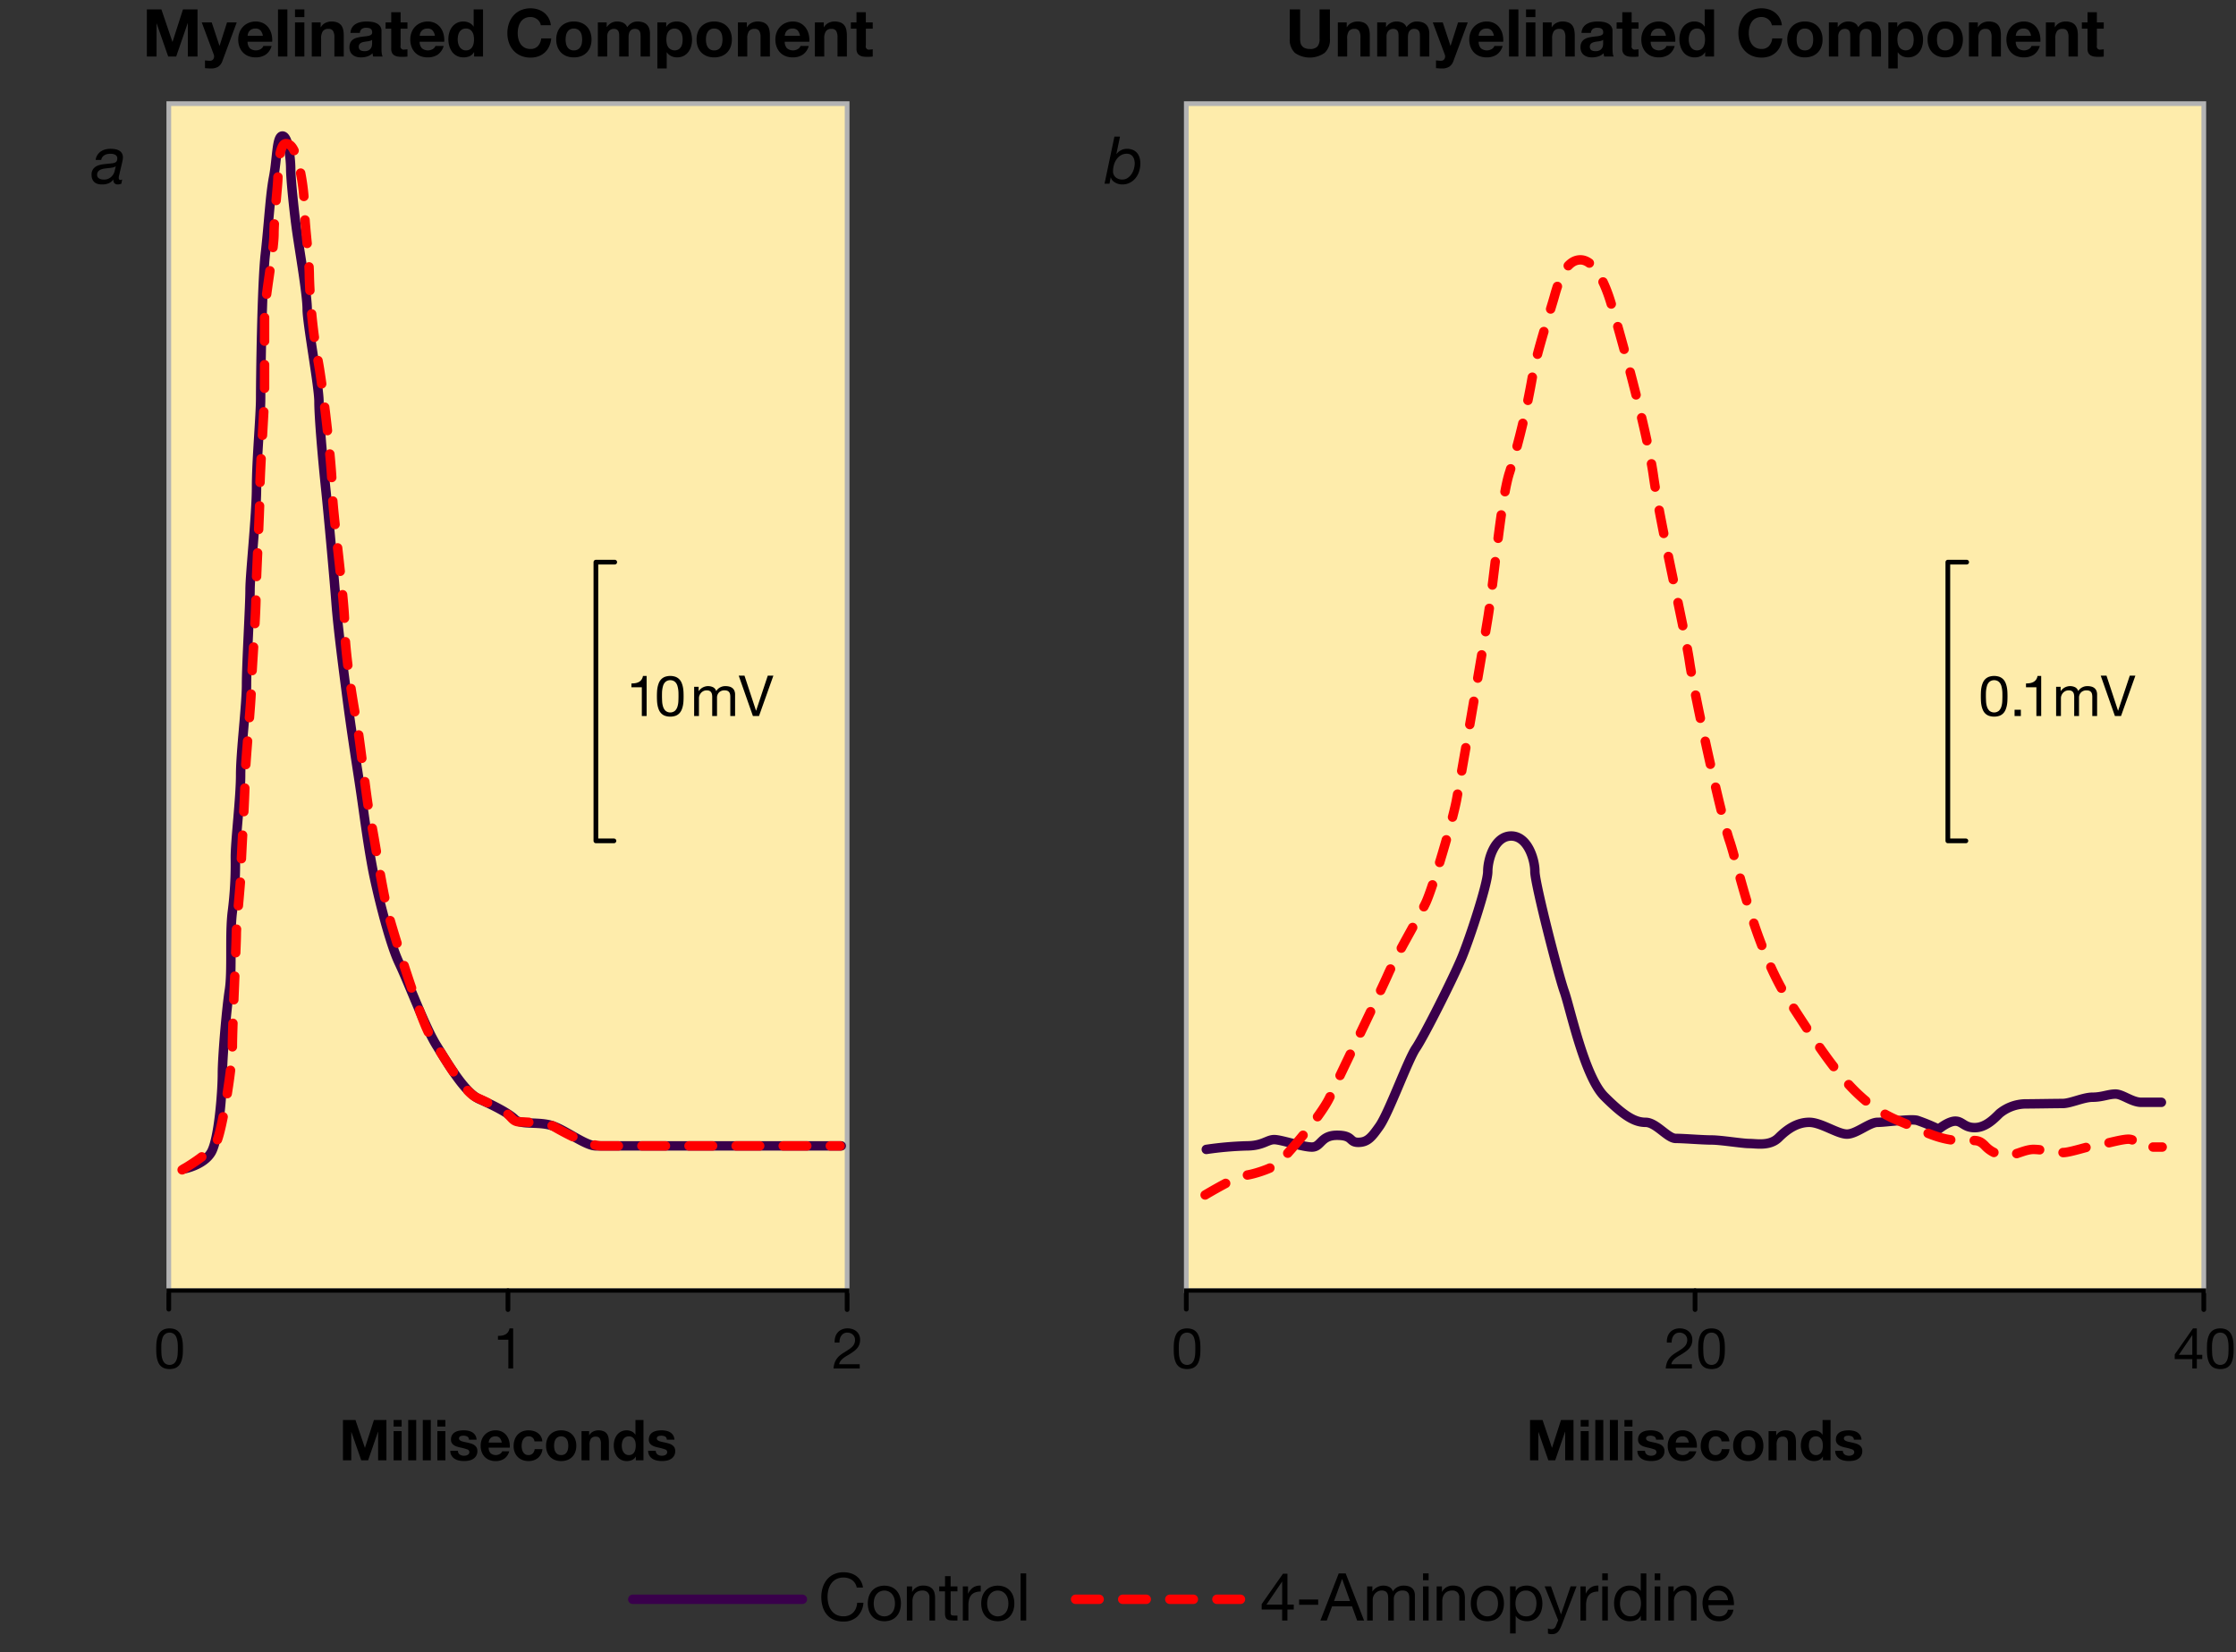 <svg id="Layer_1" data-name="Layer 1" xmlns="http://www.w3.org/2000/svg" viewBox="0 0 474.671 350.731">
  <rect x="0" y="0" width="474.671" height="350.731" fill="#333333" stroke="none"/>
  <defs>
    <style>
      .cls-1 {
        fill: #feecab;
        stroke: #b3b3b3;
      }

      .cls-2, .cls-3, .cls-4, .cls-5 {
        fill: none;
        stroke-linecap: round;
      }

      .cls-2, .cls-5 {
        stroke: #000;
      }

      .cls-3 {
        stroke: red;
        stroke-dasharray: 5;
      }

      .cls-3, .cls-4, .cls-5 {
        stroke-linejoin: round;
      }

      .cls-3, .cls-4 {
        stroke-width: 2px;
      }

      .cls-4 {
        stroke: #39004b;
      }
    </style>
  </defs>
  <title>ACO4547_Figure-A2</title>
  <rect class="cls-1" x="35.834" y="21.998" width="144" height="252"/>
  <g>
    <path d="M254.049,374.418a3.084,3.084,0,0,0-1.813-.532,3.25,3.25,0,0,0-1.533.336,3.013,3.013,0,0,0-1.05.9,3.881,3.881,0,0,0-.609,1.295,5.771,5.771,0,0,0-.2,1.512,6.471,6.471,0,0,0,.2,1.617,3.886,3.886,0,0,0,.609,1.33,3.015,3.015,0,0,0,1.057.9,3.283,3.283,0,0,0,1.54.336,2.971,2.971,0,0,0,1.169-.217,2.65,2.65,0,0,0,.882-0.6,2.76,2.76,0,0,0,.581-0.918,3.791,3.791,0,0,0,.252-1.147h1.33a4.541,4.541,0,0,1-1.3,2.94,4.216,4.216,0,0,1-3.024,1.05,4.825,4.825,0,0,1-2.03-.4,3.982,3.982,0,0,1-1.442-1.1,4.709,4.709,0,0,1-.861-1.651,7.05,7.05,0,0,1-.287-2.045,6.655,6.655,0,0,1,.308-2.051,4.934,4.934,0,0,1,.9-1.673,4.212,4.212,0,0,1,1.484-1.127,4.783,4.783,0,0,1,2.037-.413,5.151,5.151,0,0,1,1.484.21,3.961,3.961,0,0,1,1.246.616,3.471,3.471,0,0,1,.91,1.015,3.73,3.73,0,0,1,.476,1.407h-1.33A2.473,2.473,0,0,0,254.049,374.418Z" transform="translate(-73.167 -39.002)"/>
    <path d="M257.612,377.9a3.372,3.372,0,0,1,.672-1.2,3.17,3.17,0,0,1,1.106-.8,4.054,4.054,0,0,1,3.031,0,3.184,3.184,0,0,1,1.1.8,3.387,3.387,0,0,1,.672,1.2,4.833,4.833,0,0,1,.224,1.491,4.76,4.76,0,0,1-.224,1.483,3.382,3.382,0,0,1-.672,1.2,3.108,3.108,0,0,1-1.1.8,4.157,4.157,0,0,1-3.031,0,3.1,3.1,0,0,1-1.106-.8,3.367,3.367,0,0,1-.672-1.2,4.746,4.746,0,0,1-.224-1.483A4.818,4.818,0,0,1,257.612,377.9Zm1.211,2.66a2.445,2.445,0,0,0,.483.854,2.094,2.094,0,0,0,.721.525,2.2,2.2,0,0,0,1.75,0,2.1,2.1,0,0,0,.721-0.525,2.446,2.446,0,0,0,.483-0.854,4,4,0,0,0,0-2.338,2.529,2.529,0,0,0-.483-0.861,2.064,2.064,0,0,0-.721-0.531,2.188,2.188,0,0,0-1.75,0,2.061,2.061,0,0,0-.721.531,2.528,2.528,0,0,0-.483.861A4,4,0,0,0,258.823,380.557Z" transform="translate(-73.167 -39.002)"/>
    <path d="M266.8,375.762v1.148h0.028a2.505,2.505,0,0,1,2.352-1.316,3.138,3.138,0,0,1,1.19.2,1.958,1.958,0,0,1,.77.547,2.029,2.029,0,0,1,.413.832,4.5,4.5,0,0,1,.119,1.072V383h-1.19v-4.9a1.439,1.439,0,0,0-.392-1.064,1.46,1.46,0,0,0-1.078-.392,2.417,2.417,0,0,0-.945.168,1.776,1.776,0,0,0-.665.476,2.044,2.044,0,0,0-.4.721,2.932,2.932,0,0,0-.133.9V383h-1.19v-7.238h1.12Z" transform="translate(-73.167 -39.002)"/>
    <path d="M276.415,375.762v1.05h-1.442v4.494a1.294,1.294,0,0,0,.035.336,0.345,0.345,0,0,0,.133.2,0.593,0.593,0,0,0,.273.091,4.067,4.067,0,0,0,.455.021h0.546V383H275.5a4.268,4.268,0,0,1-.791-0.063,1.16,1.16,0,0,1-.532-0.231,0.977,0.977,0,0,1-.3-0.476,2.742,2.742,0,0,1-.1-0.812v-4.606H272.55v-1.05h1.232v-2.17h1.19v2.17h1.442Z" transform="translate(-73.167 -39.002)"/>
    <path d="M278.668,375.762v1.525H278.7a3.224,3.224,0,0,1,1.064-1.3,2.667,2.667,0,0,1,1.6-.392v1.26a3.384,3.384,0,0,0-1.218.2,1.925,1.925,0,0,0-.812.574,2.381,2.381,0,0,0-.448.918,4.945,4.945,0,0,0-.14,1.238V383h-1.19v-7.238h1.12Z" transform="translate(-73.167 -39.002)"/>
    <path d="M281.692,377.9a3.372,3.372,0,0,1,.672-1.2,3.17,3.17,0,0,1,1.106-.8,4.054,4.054,0,0,1,3.031,0,3.184,3.184,0,0,1,1.1.8,3.387,3.387,0,0,1,.672,1.2,4.833,4.833,0,0,1,.224,1.491,4.76,4.76,0,0,1-.224,1.483,3.382,3.382,0,0,1-.672,1.2,3.108,3.108,0,0,1-1.1.8,4.157,4.157,0,0,1-3.031,0,3.1,3.1,0,0,1-1.106-.8,3.367,3.367,0,0,1-.672-1.2,4.746,4.746,0,0,1-.224-1.483A4.818,4.818,0,0,1,281.692,377.9Zm1.211,2.66a2.445,2.445,0,0,0,.483.854,2.094,2.094,0,0,0,.721.525,2.2,2.2,0,0,0,1.75,0,2.1,2.1,0,0,0,.721-0.525,2.446,2.446,0,0,0,.483-0.854,4,4,0,0,0,0-2.338,2.529,2.529,0,0,0-.483-0.861,2.064,2.064,0,0,0-.721-0.531,2.188,2.188,0,0,0-1.75,0,2.061,2.061,0,0,0-.721.531,2.528,2.528,0,0,0-.483.861A4,4,0,0,0,282.9,380.557Z" transform="translate(-73.167 -39.002)"/>
    <path d="M291.016,373v10h-1.19V373h1.19Z" transform="translate(-73.167 -39.002)"/>
    <path d="M347.813,379.625v1.051H346.47V383h-1.12v-2.324H341v-1.148l4.522-6.453h0.952v6.551h1.344Zm-2.464-4.857h-0.028l-3.3,4.857h3.332v-4.857Z" transform="translate(-73.167 -39.002)"/>
    <path d="M352.994,378.547v1.121h-4.046v-1.121h4.046Z" transform="translate(-73.167 -39.002)"/>
    <path d="M358.832,373l3.907,10h-1.471l-1.092-3.01h-4.228l-1.12,3.01H353.47l3.892-10h1.47Zm0.924,5.865-1.666-4.662h-0.028l-1.694,4.662h3.388Z" transform="translate(-73.167 -39.002)"/>
    <path d="M364.5,375.762v1.064h0.027a2.823,2.823,0,0,1,3.557-.953,1.572,1.572,0,0,1,.77.953,2.522,2.522,0,0,1,.959-0.91,2.7,2.7,0,0,1,1.309-.322,3.758,3.758,0,0,1,.987.119,2.044,2.044,0,0,1,.756.371,1.679,1.679,0,0,1,.49.65,2.386,2.386,0,0,1,.175.959V383h-1.189v-4.746a3.391,3.391,0,0,0-.057-0.631,1.293,1.293,0,0,0-.21-0.511,1.049,1.049,0,0,0-.427-0.343,1.7,1.7,0,0,0-.707-0.126,1.875,1.875,0,0,0-1.387.5,1.817,1.817,0,0,0-.5,1.345V383h-1.189v-4.746a3.151,3.151,0,0,0-.062-0.645,1.4,1.4,0,0,0-.217-0.511,1.02,1.02,0,0,0-.414-0.336,1.6,1.6,0,0,0-.664-0.119,1.771,1.771,0,0,0-.89.21,2.011,2.011,0,0,0-.938,1.113,1.738,1.738,0,0,0-.1.525V383h-1.19v-7.238H364.5Z" transform="translate(-73.167 -39.002)"/>
    <path d="M375.254,374.459V373h1.189v1.455h-1.189Zm1.189,1.3V383h-1.189v-7.238h1.189Z" transform="translate(-73.167 -39.002)"/>
    <path d="M379.271,375.762v1.148H379.3a2.506,2.506,0,0,1,2.353-1.316,3.146,3.146,0,0,1,1.19.2,1.96,1.96,0,0,1,.77.547,2.029,2.029,0,0,1,.413.832,4.5,4.5,0,0,1,.119,1.072V383h-1.19v-4.9a1.441,1.441,0,0,0-.392-1.064,1.46,1.46,0,0,0-1.078-.392,2.414,2.414,0,0,0-.944.168,1.779,1.779,0,0,0-.666.476,2.036,2.036,0,0,0-.4.721,2.933,2.933,0,0,0-.133.9V383h-1.19v-7.238h1.12Z" transform="translate(-73.167 -39.002)"/>
    <path d="M385.627,377.9a3.379,3.379,0,0,1,.672-1.2,3.171,3.171,0,0,1,1.106-.8,4.054,4.054,0,0,1,3.031,0,3.177,3.177,0,0,1,1.1.8,3.364,3.364,0,0,1,.672,1.2,4.818,4.818,0,0,1,.225,1.491,4.746,4.746,0,0,1-.225,1.483,3.359,3.359,0,0,1-.672,1.2,3.1,3.1,0,0,1-1.1.8,4.157,4.157,0,0,1-3.031,0,3.1,3.1,0,0,1-1.106-.8,3.374,3.374,0,0,1-.672-1.2,4.775,4.775,0,0,1-.224-1.483A4.847,4.847,0,0,1,385.627,377.9Zm1.211,2.66a2.454,2.454,0,0,0,.483.854,2.1,2.1,0,0,0,.722.525,2.2,2.2,0,0,0,1.75,0,2.1,2.1,0,0,0,.721-0.525,2.452,2.452,0,0,0,.482-0.854,3.975,3.975,0,0,0,0-2.338,2.536,2.536,0,0,0-.482-0.861,2.068,2.068,0,0,0-.721-0.531,2.188,2.188,0,0,0-1.75,0,2.063,2.063,0,0,0-.722.531,2.537,2.537,0,0,0-.483.861A4.017,4.017,0,0,0,386.838,380.557Z" transform="translate(-73.167 -39.002)"/>
    <path d="M394.923,375.762v0.98h0.028a1.774,1.774,0,0,1,.924-0.875,3.438,3.438,0,0,1,1.386-.273,3.275,3.275,0,0,1,1.464.308,3,3,0,0,1,1.035.833,3.67,3.67,0,0,1,.623,1.211,4.929,4.929,0,0,1,.21,1.456,5.123,5.123,0,0,1-.2,1.456,3.458,3.458,0,0,1-.617,1.2,2.894,2.894,0,0,1-1.035.8,3.36,3.36,0,0,1-1.449.294,3.606,3.606,0,0,1-.6-0.056,3.3,3.3,0,0,1-.65-0.182,2.551,2.551,0,0,1-.609-0.344,1.913,1.913,0,0,1-.482-0.539h-0.028v3.725h-1.19v-10h1.19Zm4.276,2.568a2.628,2.628,0,0,0-.405-0.86,1.994,1.994,0,0,0-.7-0.6,2.137,2.137,0,0,0-1-.224,2.053,2.053,0,0,0-1.022.237,2.082,2.082,0,0,0-.686.623,2.607,2.607,0,0,0-.385.875,4.238,4.238,0,0,0,.007,2.023,2.547,2.547,0,0,0,.4.875,2.042,2.042,0,0,0,.707.609,2.2,2.2,0,0,0,1.05.23,2.026,2.026,0,0,0,1.028-.238,1.914,1.914,0,0,0,.666-0.629,2.737,2.737,0,0,0,.363-0.9,4.791,4.791,0,0,0,.112-1.036A3.659,3.659,0,0,0,399.2,378.33Z" transform="translate(-73.167 -39.002)"/>
    <path d="M404.7,383.965a7.676,7.676,0,0,1-.413.9,2.487,2.487,0,0,1-.448.6,1.544,1.544,0,0,1-.546.336,2.115,2.115,0,0,1-.692.1,3.037,3.037,0,0,1-.421-0.028,1.948,1.948,0,0,1-.405-0.1V384.68a1.976,1.976,0,0,0,.356.119,1.528,1.528,0,0,0,.343.049,1.021,1.021,0,0,0,.609-0.176,1.067,1.067,0,0,0,.371-0.5l0.49-1.219-2.871-7.2h1.345l2.114,5.922h0.027l2.03-5.922h1.261Z" transform="translate(-73.167 -39.002)"/>
    <path d="M409.791,375.762v1.525h0.027a3.225,3.225,0,0,1,1.064-1.3,2.666,2.666,0,0,1,1.6-.392v1.26a3.384,3.384,0,0,0-1.218.2,1.92,1.92,0,0,0-.812.574,2.375,2.375,0,0,0-.448.918,4.969,4.969,0,0,0-.14,1.238V383h-1.19v-7.238h1.12Z" transform="translate(-73.167 -39.002)"/>
    <path d="M413.3,374.459V373h1.189v1.455H413.3Zm1.189,1.3V383H413.3v-7.238h1.189Z" transform="translate(-73.167 -39.002)"/>
    <path d="M421.48,383v-0.98h-0.027a1.75,1.75,0,0,1-.924.868,3.545,3.545,0,0,1-1.387.266,3.265,3.265,0,0,1-1.463-.308,3,3,0,0,1-1.036-.826,3.589,3.589,0,0,1-.623-1.2,4.957,4.957,0,0,1-.21-1.456,5.128,5.128,0,0,1,.2-1.456,3.394,3.394,0,0,1,.616-1.2,2.955,2.955,0,0,1,1.036-.812,3.287,3.287,0,0,1,1.449-.3,3.552,3.552,0,0,1,.6.056,3.153,3.153,0,0,1,.645.188,2.816,2.816,0,0,1,.608.351,1.945,1.945,0,0,1,.483.539h0.027V373h1.189v10H421.48Zm-4.277-2.569a2.679,2.679,0,0,0,.406.86,1.994,1.994,0,0,0,.7.6,2.123,2.123,0,0,0,1,.224,1.967,1.967,0,0,0,1.708-.861,2.612,2.612,0,0,0,.386-0.875,4.25,4.25,0,0,0,.118-0.993,4.174,4.174,0,0,0-.126-1.029,2.554,2.554,0,0,0-.4-0.875,2.038,2.038,0,0,0-.707-0.608,2.207,2.207,0,0,0-1.051-.231,2.047,2.047,0,0,0-1.021.237,1.9,1.9,0,0,0-.672.631,2.751,2.751,0,0,0-.364.9,4.722,4.722,0,0,0-.112,1.035A3.737,3.737,0,0,0,417.2,380.431Z" transform="translate(-73.167 -39.002)"/>
    <path d="M424.434,374.459V373h1.19v1.455h-1.19Zm1.19,1.3V383h-1.19v-7.238h1.19Z" transform="translate(-73.167 -39.002)"/>
    <path d="M428.452,375.762v1.148h0.028a2.5,2.5,0,0,1,2.352-1.316,3.13,3.13,0,0,1,1.189.2,1.956,1.956,0,0,1,.771.547,2.029,2.029,0,0,1,.413.832,4.5,4.5,0,0,1,.119,1.072V383h-1.189v-4.9a1.438,1.438,0,0,0-.393-1.064,1.46,1.46,0,0,0-1.078-.392,2.419,2.419,0,0,0-.945.168,1.772,1.772,0,0,0-.664.476,2.053,2.053,0,0,0-.4.721,2.932,2.932,0,0,0-.134.9V383h-1.189v-7.238h1.12Z" transform="translate(-73.167 -39.002)"/>
    <path d="M440.1,382.537a3.281,3.281,0,0,1-2.043.616,3.7,3.7,0,0,1-1.506-.28,2.955,2.955,0,0,1-1.07-.783,3.317,3.317,0,0,1-.651-1.2,5.766,5.766,0,0,1-.245-1.526,4.353,4.353,0,0,1,.252-1.512,3.623,3.623,0,0,1,.707-1.189,3.2,3.2,0,0,1,1.078-.785,3.307,3.307,0,0,1,1.365-.279,2.972,2.972,0,0,1,1.6.4,3.165,3.165,0,0,1,1.022,1.016,4.015,4.015,0,0,1,.531,1.344,5.687,5.687,0,0,1,.119,1.386h-5.418a2.865,2.865,0,0,0,.112.9,2.039,2.039,0,0,0,.406.756,2.014,2.014,0,0,0,.714.525,2.46,2.46,0,0,0,1.021.2,2.059,2.059,0,0,0,1.239-.35,1.7,1.7,0,0,0,.638-1.064h1.176A2.894,2.894,0,0,1,440.1,382.537Zm-0.287-4.647a2.027,2.027,0,0,0-1.9-1.246,2.068,2.068,0,0,0-.833.161,1.909,1.909,0,0,0-.637.441,2.107,2.107,0,0,0-.421.65,2.541,2.541,0,0,0-.182.791H440A2.433,2.433,0,0,0,439.813,377.89Z" transform="translate(-73.167 -39.002)"/>
  </g>
  <polyline class="cls-2" points="179.833 277.998 179.833 273.998 35.833 273.998 35.833 277.915"/>
  <line class="cls-2" x1="107.833" y1="273.998" x2="107.833" y2="277.998"/>
  <g>
    <path d="M106.358,324.352a6.646,6.646,0,0,1,.12-0.984,4.89,4.89,0,0,1,.276-0.912,2.442,2.442,0,0,1,.492-0.756,2.239,2.239,0,0,1,.786-0.516,3.455,3.455,0,0,1,2.268,0,2.241,2.241,0,0,1,.786.516,2.442,2.442,0,0,1,.492.756,4.853,4.853,0,0,1,.276.912,6.646,6.646,0,0,1,.12.984q0.024,0.5.024,0.973t-0.024.971a6.646,6.646,0,0,1-.12.984,4.647,4.647,0,0,1-.276.906,2.438,2.438,0,0,1-.492.75,2.173,2.173,0,0,1-.78.51,3.576,3.576,0,0,1-2.274,0,2.162,2.162,0,0,1-.786-0.51,2.438,2.438,0,0,1-.492-0.75,4.681,4.681,0,0,1-.276-0.906,6.646,6.646,0,0,1-.12-0.984q-0.024-.5-0.024-0.971T106.358,324.352Zm1.086,2.034a4.538,4.538,0,0,0,.192,1.116,2.1,2.1,0,0,0,.522.881,1.587,1.587,0,0,0,2.016,0,2.108,2.108,0,0,0,.522-0.881,4.538,4.538,0,0,0,.192-1.116c0.02-.4.03-0.755,0.03-1.074q0-.312-0.006-0.69a6.063,6.063,0,0,0-.06-0.756,5.675,5.675,0,0,0-.156-0.738,1.956,1.956,0,0,0-.3-0.629,1.539,1.539,0,0,0-.5-0.438,1.679,1.679,0,0,0-1.464,0,1.539,1.539,0,0,0-.5.438,1.955,1.955,0,0,0-.3.629,5.6,5.6,0,0,0-.156.738,5.971,5.971,0,0,0-.06.756q-0.006.378-.006,0.69C107.415,325.631,107.424,325.99,107.444,326.386Z" transform="translate(-73.167 -39.002)"/>
    <path d="M181.083,329.5v-6.1h-2.208v-0.815a5.256,5.256,0,0,0,.84-0.066,2.293,2.293,0,0,0,.738-0.246,1.68,1.68,0,0,0,.558-0.492,1.868,1.868,0,0,0,.312-0.791h0.78V329.5h-1.02Z" transform="translate(-73.167 -39.002)"/>
    <path d="M250.49,322.8a2.532,2.532,0,0,1,.522-0.954,2.444,2.444,0,0,1,.882-0.63,3.011,3.011,0,0,1,1.2-.228,3.248,3.248,0,0,1,1.038.161,2.54,2.54,0,0,1,.846.468,2.2,2.2,0,0,1,.57.762,2.5,2.5,0,0,1,.21,1.057,2.648,2.648,0,0,1-.174,1,2.835,2.835,0,0,1-.462.773,3.888,3.888,0,0,1-.66.619q-0.372.275-.768,0.527t-0.792.475a6.185,6.185,0,0,0-.726.5,3.268,3.268,0,0,0-.564.569,1.611,1.611,0,0,0-.306.7h4.368v0.9h-5.556a4.526,4.526,0,0,1,.27-1.291,3.445,3.445,0,0,1,.534-0.93,4,4,0,0,1,.732-0.7q0.407-.3.852-0.564c0.36-.225.676-0.43,0.948-0.618a4.186,4.186,0,0,0,.678-0.569,1.921,1.921,0,0,0,.546-1.4,1.474,1.474,0,0,0-.132-0.631,1.537,1.537,0,0,0-.354-0.485A1.515,1.515,0,0,0,253.67,322a1.856,1.856,0,0,0-.636-0.108,1.474,1.474,0,0,0-.762.187,1.588,1.588,0,0,0-.522.485,2.032,2.032,0,0,0-.294.679,2.89,2.89,0,0,0-.078.762h-1.02A3.435,3.435,0,0,1,250.49,322.8Z" transform="translate(-73.167 -39.002)"/>
  </g>
  <g>
    <path d="M148.625,340.432l2,5.893h0.024l1.9-5.893H155.2V349h-1.764v-6.072h-0.024l-2.1,6.072H149.86l-2.1-6.012h-0.024V349h-1.764v-8.568h2.652Z" transform="translate(-73.167 -39.002)"/>
    <path d="M156.724,341.836v-1.4h1.7v1.4h-1.7Zm1.7,0.96V349h-1.7v-6.2h1.7Z" transform="translate(-73.167 -39.002)"/>
    <path d="M161.524,340.432V349h-1.7v-8.568h1.7Z" transform="translate(-73.167 -39.002)"/>
    <path d="M164.62,340.432V349h-1.7v-8.568h1.7Z" transform="translate(-73.167 -39.002)"/>
    <path d="M166.012,341.836v-1.4h1.7v1.4h-1.7Zm1.7,0.96V349h-1.7v-6.2h1.7Z" transform="translate(-73.167 -39.002)"/>
    <path d="M170.494,347.458a0.993,0.993,0,0,0,.294.324,1.26,1.26,0,0,0,.414.186,1.945,1.945,0,0,0,.486.061,1.865,1.865,0,0,0,.378-0.042,1.283,1.283,0,0,0,.36-0.133,0.819,0.819,0,0,0,.27-0.239,0.614,0.614,0,0,0-.4-0.954,10.184,10.184,0,0,0-1.422-.384c-0.248-.057-0.49-0.122-0.726-0.2a2.489,2.489,0,0,1-.63-0.3,1.453,1.453,0,0,1-.444-0.469,1.321,1.321,0,0,1-.168-0.689,1.867,1.867,0,0,1,.234-0.984,1.716,1.716,0,0,1,.618-0.605,2.707,2.707,0,0,1,.864-0.312,5.363,5.363,0,0,1,.984-0.09,4.954,4.954,0,0,1,.978.1,2.614,2.614,0,0,1,.846.324,1.952,1.952,0,0,1,.618.606,2.035,2.035,0,0,1,.294.954h-1.62a0.745,0.745,0,0,0-.372-0.666,1.7,1.7,0,0,0-.792-0.175,3.021,3.021,0,0,0-.312.019,1.029,1.029,0,0,0-.306.078,0.629,0.629,0,0,0-.234.174,0.459,0.459,0,0,0-.1.306,0.467,0.467,0,0,0,.168.372,1.316,1.316,0,0,0,.438.234,5.552,5.552,0,0,0,.618.162q0.348,0.072.708,0.155t0.726,0.2a2.4,2.4,0,0,1,.63.318,1.537,1.537,0,0,1,.444.492,1.445,1.445,0,0,1,.168.726,1.885,1.885,0,0,1-.888,1.692,2.619,2.619,0,0,1-.906.354,5.251,5.251,0,0,1-1.038.1,5.12,5.12,0,0,1-1.056-.108,2.791,2.791,0,0,1-.918-0.359,1.973,1.973,0,0,1-.942-1.7h1.62A0.932,0.932,0,0,0,170.494,347.458Z" transform="translate(-73.167 -39.002)"/>
    <path d="M177.328,347.512a1.747,1.747,0,0,0,1.992.114,1.069,1.069,0,0,0,.456-0.546h1.5a2.842,2.842,0,0,1-1.1,1.6,3.248,3.248,0,0,1-1.8.48,3.539,3.539,0,0,1-1.32-.234,2.74,2.74,0,0,1-1-.666,2.989,2.989,0,0,1-.63-1.032,3.775,3.775,0,0,1-.222-1.319,3.609,3.609,0,0,1,.228-1.3,3,3,0,0,1,1.65-1.729,3.212,3.212,0,0,1,1.29-.252,2.961,2.961,0,0,1,1.38.306,2.757,2.757,0,0,1,.966.822,3.386,3.386,0,0,1,.546,1.176,4.38,4.38,0,0,1,.12,1.38h-4.476A1.722,1.722,0,0,0,177.328,347.512Zm1.926-3.264a1.2,1.2,0,0,0-.93-0.336,1.485,1.485,0,0,0-.678.138,1.289,1.289,0,0,0-.432.342,1.259,1.259,0,0,0-.228.433,1.973,1.973,0,0,0-.078.408h2.772A1.967,1.967,0,0,0,179.254,344.248Z" transform="translate(-73.167 -39.002)"/>
    <path d="M185.356,343.912a1.194,1.194,0,0,0-.684.186,1.469,1.469,0,0,0-.45.48,2.07,2.07,0,0,0-.246.647,3.534,3.534,0,0,0-.072.7,3.384,3.384,0,0,0,.072.685,2.124,2.124,0,0,0,.234.63,1.353,1.353,0,0,0,.438.462,1.2,1.2,0,0,0,.672.18,1.251,1.251,0,0,0,.942-0.342,1.62,1.62,0,0,0,.414-0.918h1.644a2.811,2.811,0,0,1-.96,1.884,3.1,3.1,0,0,1-2.028.648,3.389,3.389,0,0,1-1.278-.234,2.833,2.833,0,0,1-.99-0.654,2.962,2.962,0,0,1-.636-1,3.463,3.463,0,0,1-.228-1.277,4.127,4.127,0,0,1,.21-1.338,3,3,0,0,1,.618-1.068,2.824,2.824,0,0,1,1-.7,3.386,3.386,0,0,1,1.344-.252,3.867,3.867,0,0,1,1.062.145,2.824,2.824,0,0,1,.912.438,2.268,2.268,0,0,1,.942,1.771h-1.668A1.143,1.143,0,0,0,185.356,343.912Z" transform="translate(-73.167 -39.002)"/>
    <path d="M189.316,344.554a2.84,2.84,0,0,1,1.656-1.691,3.539,3.539,0,0,1,1.32-.234,3.584,3.584,0,0,1,1.326.234,2.827,2.827,0,0,1,1.662,1.691,3.816,3.816,0,0,1,.228,1.351,3.762,3.762,0,0,1-.228,1.344,2.916,2.916,0,0,1-.648,1.026,2.828,2.828,0,0,1-1.014.653,3.666,3.666,0,0,1-1.326.229,3.62,3.62,0,0,1-1.32-.229,2.832,2.832,0,0,1-1.008-.653,2.909,2.909,0,0,1-.648-1.026,3.751,3.751,0,0,1-.228-1.344A3.8,3.8,0,0,1,189.316,344.554Zm1.548,2.076a1.918,1.918,0,0,0,.246.636,1.3,1.3,0,0,0,.462.45,1.408,1.408,0,0,0,.72.168,1.442,1.442,0,0,0,.726-0.168,1.289,1.289,0,0,0,.468-0.45,1.939,1.939,0,0,0,.246-0.636,3.635,3.635,0,0,0,.072-0.726,3.74,3.74,0,0,0-.072-0.732,1.874,1.874,0,0,0-.246-0.636,1.374,1.374,0,0,0-.468-0.45,1.4,1.4,0,0,0-.726-0.174,1.37,1.37,0,0,0-.72.174,1.386,1.386,0,0,0-.462.45,1.854,1.854,0,0,0-.246.636,3.74,3.74,0,0,0-.072.732A3.635,3.635,0,0,0,190.864,346.63Z" transform="translate(-73.167 -39.002)"/>
    <path d="M198.232,342.8v0.864h0.036a1.951,1.951,0,0,1,.84-0.786,2.427,2.427,0,0,1,1.056-.246,2.892,2.892,0,0,1,1.122.187,1.667,1.667,0,0,1,.69.516,2,2,0,0,1,.354.8,5.012,5.012,0,0,1,.1,1.05V349h-1.7v-3.5a2.175,2.175,0,0,0-.24-1.146,0.93,0.93,0,0,0-.852-0.378,1.182,1.182,0,0,0-1.008.414,2.3,2.3,0,0,0-.312,1.362V349h-1.7v-6.2h1.62Z" transform="translate(-73.167 -39.002)"/>
    <path d="M208.131,348.208a1.753,1.753,0,0,1-.786.726,2.608,2.608,0,0,1-1.1.223,2.646,2.646,0,0,1-1.224-.271,2.451,2.451,0,0,1-.87-0.731,3.321,3.321,0,0,1-.516-1.062,4.445,4.445,0,0,1-.174-1.248,4.184,4.184,0,0,1,.174-1.206,3.128,3.128,0,0,1,.516-1.025,2.507,2.507,0,0,1,2.058-.984,2.437,2.437,0,0,1,1.05.234,1.826,1.826,0,0,1,.786.689h0.024v-3.12h1.7V349h-1.62v-0.792h-0.024Zm-0.072-3.066a1.807,1.807,0,0,0-.246-0.624,1.39,1.39,0,0,0-.45-0.437,1.317,1.317,0,0,0-.7-0.168,1.382,1.382,0,0,0-.708.168,1.325,1.325,0,0,0-.462.444,1.945,1.945,0,0,0-.252.63,3.4,3.4,0,0,0-.078.737,3.157,3.157,0,0,0,.084.721,1.969,1.969,0,0,0,.27.642,1.5,1.5,0,0,0,.468.456,1.263,1.263,0,0,0,.678.174,1.348,1.348,0,0,0,.7-0.168,1.271,1.271,0,0,0,.45-0.45,2.008,2.008,0,0,0,.24-0.642,3.8,3.8,0,0,0,.072-0.744A3.712,3.712,0,0,0,208.06,345.142Z" transform="translate(-73.167 -39.002)"/>
    <path d="M212.494,347.458a0.993,0.993,0,0,0,.294.324,1.26,1.26,0,0,0,.414.186,1.945,1.945,0,0,0,.486.061,1.865,1.865,0,0,0,.378-0.042,1.283,1.283,0,0,0,.36-0.133,0.819,0.819,0,0,0,.27-0.239,0.614,0.614,0,0,0-.4-0.954,10.184,10.184,0,0,0-1.422-.384c-0.248-.057-0.49-0.122-0.726-0.2a2.489,2.489,0,0,1-.63-0.3,1.453,1.453,0,0,1-.444-0.469,1.321,1.321,0,0,1-.168-0.689,1.867,1.867,0,0,1,.234-0.984,1.716,1.716,0,0,1,.618-0.605,2.707,2.707,0,0,1,.864-0.312,5.363,5.363,0,0,1,.984-0.09,4.954,4.954,0,0,1,.978.1,2.614,2.614,0,0,1,.846.324,1.952,1.952,0,0,1,.618.606,2.035,2.035,0,0,1,.294.954h-1.62a0.745,0.745,0,0,0-.372-0.666,1.7,1.7,0,0,0-.792-0.175,3.021,3.021,0,0,0-.312.019,1.029,1.029,0,0,0-.306.078,0.629,0.629,0,0,0-.234.174,0.459,0.459,0,0,0-.1.306,0.467,0.467,0,0,0,.168.372,1.316,1.316,0,0,0,.438.234,5.552,5.552,0,0,0,.618.162q0.348,0.072.708,0.155t0.726,0.2a2.4,2.4,0,0,1,.63.318,1.537,1.537,0,0,1,.444.492,1.445,1.445,0,0,1,.168.726,1.885,1.885,0,0,1-.888,1.692,2.619,2.619,0,0,1-.906.354,5.251,5.251,0,0,1-1.038.1,5.12,5.12,0,0,1-1.056-.108,2.791,2.791,0,0,1-.918-0.359,1.973,1.973,0,0,1-.942-1.7h1.62A0.932,0.932,0,0,0,212.494,347.458Z" transform="translate(-73.167 -39.002)"/>
  </g>
  <line class="cls-3" x1="228.333" y1="339.498" x2="264.333" y2="339.498"/>
  <line class="cls-4" x1="134.333" y1="339.498" x2="170.333" y2="339.498"/>
  <g>
    <path d="M107.431,41l2.338,6.874H109.8L112.009,41H115.1V51h-2.058V43.916h-0.028L110.567,51h-1.694l-2.45-7.014H106.4V51h-2.058V41h3.094Z" transform="translate(-73.167 -39.002)"/>
    <path d="M119.5,53.156a2.885,2.885,0,0,1-1.6.378q-0.308,0-.609-0.021t-0.609-.049V51.826l0.574,0.056a4.224,4.224,0,0,0,.588.015,0.773,0.773,0,0,0,.581-0.309A0.993,0.993,0,0,0,118.617,51a1.2,1.2,0,0,0-.084-0.448L116,43.762h2.114l1.638,4.956h0.028l1.582-4.956h2.058L120.4,51.9A2.451,2.451,0,0,1,119.5,53.156Z" transform="translate(-73.167 -39.002)"/>
    <path d="M126.219,49.264a2.038,2.038,0,0,0,2.324.134,1.252,1.252,0,0,0,.532-0.638h1.75a3.323,3.323,0,0,1-1.288,1.862,3.8,3.8,0,0,1-2.1.56,4.14,4.14,0,0,1-1.54-.272,3.211,3.211,0,0,1-1.162-.777,3.49,3.49,0,0,1-.735-1.2,4.4,4.4,0,0,1-.259-1.54,4.224,4.224,0,0,1,.266-1.512,3.5,3.5,0,0,1,1.925-2.016,3.743,3.743,0,0,1,1.5-.294,3.439,3.439,0,0,1,1.61.356,3.218,3.218,0,0,1,1.127.959,3.952,3.952,0,0,1,.637,1.372,5.127,5.127,0,0,1,.14,1.61h-5.222A2.007,2.007,0,0,0,126.219,49.264Zm2.247-3.808a1.394,1.394,0,0,0-1.085-.392,1.741,1.741,0,0,0-.791.16,1.513,1.513,0,0,0-.5.4,1.47,1.47,0,0,0-.266.5,2.287,2.287,0,0,0-.091.476h3.234A2.3,2.3,0,0,0,128.466,45.456Z" transform="translate(-73.167 -39.002)"/>
    <path d="M134.171,41V51h-1.988V41h1.988Z" transform="translate(-73.167 -39.002)"/>
    <path d="M135.795,42.642V41h1.988v1.638h-1.988Zm1.988,1.12V51h-1.988V43.762h1.988Z" transform="translate(-73.167 -39.002)"/>
    <path d="M141.241,43.762V44.77h0.042a2.281,2.281,0,0,1,.98-0.917,2.846,2.846,0,0,1,1.232-.286,3.379,3.379,0,0,1,1.309.217,1.939,1.939,0,0,1,.805.6,2.329,2.329,0,0,1,.413.938,5.807,5.807,0,0,1,.119,1.225V51h-1.988V46.912a2.536,2.536,0,0,0-.28-1.337,1.084,1.084,0,0,0-.994-0.441,1.377,1.377,0,0,0-1.176.483,2.685,2.685,0,0,0-.364,1.589V51h-1.988V43.762h1.89Z" transform="translate(-73.167 -39.002)"/>
    <path d="M147.568,45.988a2.309,2.309,0,0,1,.35-1.162,2.374,2.374,0,0,1,.784-0.742,3.431,3.431,0,0,1,1.071-.4,6.1,6.1,0,0,1,1.2-.118,8.2,8.2,0,0,1,1.106.076,3.4,3.4,0,0,1,1.022.3,2.01,2.01,0,0,1,.756.623,1.741,1.741,0,0,1,.294,1.057V49.39a7.516,7.516,0,0,0,.056.938,1.692,1.692,0,0,0,.2.672h-2.016a2.9,2.9,0,0,1-.14-0.7,2.59,2.59,0,0,1-1.12.687,4.521,4.521,0,0,1-1.316.2,3.557,3.557,0,0,1-.966-0.126,2.2,2.2,0,0,1-.784-0.392,1.827,1.827,0,0,1-.525-0.672,2.272,2.272,0,0,1-.189-0.966,2.109,2.109,0,0,1,.217-1.016,1.817,1.817,0,0,1,.56-0.637,2.535,2.535,0,0,1,.784-0.357,8.5,8.5,0,0,1,.889-0.188q0.448-.07.882-0.112a5.121,5.121,0,0,0,.77-0.126,1.338,1.338,0,0,0,.532-0.245,0.539,0.539,0,0,0,.182-0.469,1.055,1.055,0,0,0-.1-0.511,0.77,0.77,0,0,0-.28-0.294,1.1,1.1,0,0,0-.406-0.141,3.451,3.451,0,0,0-.5-0.034,1.51,1.51,0,0,0-.924.252,1.124,1.124,0,0,0-.392.84h-1.988Zm4.592,1.47a0.883,0.883,0,0,1-.315.175,3.282,3.282,0,0,1-.406.105c-0.145.027-.3,0.051-0.455,0.069s-0.317.042-.476,0.07a3.6,3.6,0,0,0-.441.112,1.317,1.317,0,0,0-.378.188,0.9,0.9,0,0,0-.259.3,0.966,0.966,0,0,0-.1.462,0.932,0.932,0,0,0,.1.447,0.739,0.739,0,0,0,.266.287,1.125,1.125,0,0,0,.392.147,2.559,2.559,0,0,0,.462.042,1.756,1.756,0,0,0,.91-0.2,1.316,1.316,0,0,0,.476-0.469,1.508,1.508,0,0,0,.189-0.553,3.918,3.918,0,0,0,.035-0.448V47.458Z" transform="translate(-73.167 -39.002)"/>
    <path d="M159.665,43.762v1.33h-1.456v3.584a0.673,0.673,0,0,0,.84.84c0.112,0,.219,0,0.322-0.014a2.678,2.678,0,0,0,.294-0.042V51a4.564,4.564,0,0,1-.56.056q-0.308.015-.6,0.015a5.807,5.807,0,0,1-.875-0.063,2.048,2.048,0,0,1-.728-0.245,1.294,1.294,0,0,1-.5-0.518,1.849,1.849,0,0,1-.182-0.882V45.092h-1.2v-1.33h1.2v-2.17h1.988v2.17h1.456Z" transform="translate(-73.167 -39.002)"/>
    <path d="M162.744,49.264a2.038,2.038,0,0,0,2.324.134,1.252,1.252,0,0,0,.532-0.638h1.75a3.323,3.323,0,0,1-1.288,1.862,3.8,3.8,0,0,1-2.1.56,4.14,4.14,0,0,1-1.54-.272,3.211,3.211,0,0,1-1.162-.777,3.49,3.49,0,0,1-.735-1.2,4.4,4.4,0,0,1-.259-1.54,4.224,4.224,0,0,1,.266-1.512,3.5,3.5,0,0,1,1.925-2.016,3.743,3.743,0,0,1,1.5-.294,3.439,3.439,0,0,1,1.61.356,3.218,3.218,0,0,1,1.127.959,3.952,3.952,0,0,1,.637,1.372,5.127,5.127,0,0,1,.14,1.61h-5.222A2.007,2.007,0,0,0,162.744,49.264Zm2.247-3.808a1.394,1.394,0,0,0-1.085-.392,1.741,1.741,0,0,0-.791.16,1.513,1.513,0,0,0-.5.4,1.47,1.47,0,0,0-.266.5,2.287,2.287,0,0,0-.091.476h3.234A2.3,2.3,0,0,0,164.991,45.456Z" transform="translate(-73.167 -39.002)"/>
    <path d="M173.79,50.076a2.054,2.054,0,0,1-.917.847,3.047,3.047,0,0,1-1.281.259,3.1,3.1,0,0,1-1.428-.314,2.869,2.869,0,0,1-1.015-.854,3.857,3.857,0,0,1-.6-1.238,5.205,5.205,0,0,1-.2-1.456,4.892,4.892,0,0,1,.2-1.407,3.654,3.654,0,0,1,.6-1.2,3.009,3.009,0,0,1,1-.833,2.978,2.978,0,0,1,1.4-.314,2.851,2.851,0,0,1,1.225.272,2.14,2.14,0,0,1,.917.8h0.028V41h1.988V51h-1.89V50.076H173.79ZM173.706,46.5a2.106,2.106,0,0,0-.287-0.728,1.613,1.613,0,0,0-.525-0.512,1.547,1.547,0,0,0-.812-0.2,1.624,1.624,0,0,0-.826.2,1.554,1.554,0,0,0-.539.519,2.3,2.3,0,0,0-.294.734,4,4,0,0,0-.091.861,3.679,3.679,0,0,0,.1.84,2.27,2.27,0,0,0,.315.749,1.747,1.747,0,0,0,.546.532,1.473,1.473,0,0,0,.791.2,1.574,1.574,0,0,0,.819-0.2,1.486,1.486,0,0,0,.525-0.525,2.344,2.344,0,0,0,.28-0.749,4.39,4.39,0,0,0,.084-0.867A4.3,4.3,0,0,0,173.706,46.5Z" transform="translate(-73.167 -39.002)"/>
    <path d="M187.72,43.671a2.208,2.208,0,0,0-.49-0.553,2.292,2.292,0,0,0-1.442-.5,2.564,2.564,0,0,0-1.26.287,2.374,2.374,0,0,0-.84.77,3.379,3.379,0,0,0-.469,1.1,5.47,5.47,0,0,0-.147,1.274,5.077,5.077,0,0,0,.147,1.225,3.3,3.3,0,0,0,.469,1.071,2.392,2.392,0,0,0,.84.763,2.564,2.564,0,0,0,1.26.287,2.035,2.035,0,0,0,1.575-.615,2.851,2.851,0,0,0,.693-1.624h2.128a5.081,5.081,0,0,1-.434,1.693,4.056,4.056,0,0,1-.924,1.288,3.931,3.931,0,0,1-1.344.813,4.93,4.93,0,0,1-1.694.279,5.132,5.132,0,0,1-2.065-.4,4.431,4.431,0,0,1-1.547-1.1,4.851,4.851,0,0,1-.966-1.645,6.032,6.032,0,0,1-.336-2.037,6.247,6.247,0,0,1,.336-2.079,4.99,4.99,0,0,1,.966-1.673,4.419,4.419,0,0,1,1.547-1.12A5.356,5.356,0,0,1,187.349,41a4.233,4.233,0,0,1,1.316.693,3.75,3.75,0,0,1,.959,1.127,4.03,4.03,0,0,1,.476,1.54h-2.128A1.79,1.79,0,0,0,187.72,43.671Z" transform="translate(-73.167 -39.002)"/>
    <path d="M191.514,45.813a3.315,3.315,0,0,1,1.932-1.975,4.14,4.14,0,0,1,1.54-.272,4.2,4.2,0,0,1,1.547.272,3.3,3.3,0,0,1,1.939,1.975,4.44,4.44,0,0,1,.266,1.574,4.389,4.389,0,0,1-.266,1.568,3.4,3.4,0,0,1-.756,1.2,3.291,3.291,0,0,1-1.183.763,4.3,4.3,0,0,1-1.547.266,4.242,4.242,0,0,1-1.54-.266,3.3,3.3,0,0,1-1.176-.763,3.392,3.392,0,0,1-.756-1.2,4.389,4.389,0,0,1-.266-1.568A4.44,4.44,0,0,1,191.514,45.813Zm1.806,2.422a2.241,2.241,0,0,0,.287.741,1.527,1.527,0,0,0,.539.525,1.642,1.642,0,0,0,.84.2,1.684,1.684,0,0,0,.847-0.2,1.511,1.511,0,0,0,.546-0.525,2.252,2.252,0,0,0,.287-0.741,4.266,4.266,0,0,0,.084-0.848,4.369,4.369,0,0,0-.084-0.854,2.184,2.184,0,0,0-.287-0.742,1.6,1.6,0,0,0-.546-0.525,1.645,1.645,0,0,0-.847-0.2,1.526,1.526,0,0,0-1.379.728,2.174,2.174,0,0,0-.287.742,4.331,4.331,0,0,0-.084.854A4.23,4.23,0,0,0,193.32,48.235Z" transform="translate(-73.167 -39.002)"/>
    <path d="M201.958,43.762v0.98h0.028a2.827,2.827,0,0,1,.945-0.868,2.562,2.562,0,0,1,1.267-.308,2.922,2.922,0,0,1,1.253.266,1.763,1.763,0,0,1,.861.938,3.1,3.1,0,0,1,.875-0.84,2.33,2.33,0,0,1,1.309-.363,3.883,3.883,0,0,1,1.064.14,2.151,2.151,0,0,1,.84.448,2.047,2.047,0,0,1,.546.8,3.26,3.26,0,0,1,.2,1.2V51h-1.988V46.9q0-.365-0.028-0.687a1.449,1.449,0,0,0-.154-0.56,0.927,0.927,0,0,0-.371-0.378,1.338,1.338,0,0,0-.665-0.141,1.273,1.273,0,0,0-.679.161,1.164,1.164,0,0,0-.406.42,1.685,1.685,0,0,0-.2.588,4.51,4.51,0,0,0-.049.665V51h-1.988V46.94q0-.322-0.014-0.638a1.781,1.781,0,0,0-.119-0.581,0.9,0.9,0,0,0-.35-0.427,1.321,1.321,0,0,0-.721-0.161,1.494,1.494,0,0,0-.371.063,1.235,1.235,0,0,0-.448.237,1.39,1.39,0,0,0-.371.5,2.035,2.035,0,0,0-.154.86V51h-1.988V43.762h1.876Z" transform="translate(-73.167 -39.002)"/>
    <path d="M214.6,43.762v0.924h0.028a2.19,2.19,0,0,1,.924-0.854,2.841,2.841,0,0,1,1.232-.266,3.144,3.144,0,0,1,1.47.321,3.039,3.039,0,0,1,1.022.854,3.6,3.6,0,0,1,.6,1.239,5.488,5.488,0,0,1,.2,1.477,4.972,4.972,0,0,1-.2,1.4,3.564,3.564,0,0,1-.595,1.189,2.945,2.945,0,0,1-.994.826,2.994,2.994,0,0,1-1.393.308,2.822,2.822,0,0,1-1.239-.272,2.346,2.346,0,0,1-.931-0.806H214.7v3.431h-1.988V43.762h1.89Zm2.583,5.74a1.6,1.6,0,0,0,.532-0.511A2.108,2.108,0,0,0,218,48.256a4.331,4.331,0,0,0,.084-0.854,4.037,4.037,0,0,0-.091-0.854,2.29,2.29,0,0,0-.3-0.749,1.69,1.69,0,0,0-.539-0.532,1.511,1.511,0,0,0-.805-0.2,1.538,1.538,0,0,0-.819.2,1.634,1.634,0,0,0-.532.525,2.184,2.184,0,0,0-.287.742,4.444,4.444,0,0,0-.084.868,4,4,0,0,0,.091.854,2.2,2.2,0,0,0,.294.735A1.7,1.7,0,0,0,217.183,49.5Z" transform="translate(-73.167 -39.002)"/>
    <path d="M221.306,45.813a3.315,3.315,0,0,1,1.932-1.975,4.14,4.14,0,0,1,1.54-.272,4.2,4.2,0,0,1,1.547.272,3.3,3.3,0,0,1,1.939,1.975,4.44,4.44,0,0,1,.266,1.574,4.389,4.389,0,0,1-.266,1.568,3.4,3.4,0,0,1-.756,1.2,3.291,3.291,0,0,1-1.183.763,4.3,4.3,0,0,1-1.547.266,4.242,4.242,0,0,1-1.54-.266,3.3,3.3,0,0,1-1.176-.763,3.392,3.392,0,0,1-.756-1.2,4.389,4.389,0,0,1-.266-1.568A4.44,4.44,0,0,1,221.306,45.813Zm1.806,2.422a2.241,2.241,0,0,0,.287.741,1.527,1.527,0,0,0,.539.525,1.642,1.642,0,0,0,.84.2,1.684,1.684,0,0,0,.847-0.2,1.511,1.511,0,0,0,.546-0.525,2.252,2.252,0,0,0,.287-0.741,4.266,4.266,0,0,0,.084-0.848,4.369,4.369,0,0,0-.084-0.854,2.184,2.184,0,0,0-.287-0.742,1.6,1.6,0,0,0-.546-0.525,1.645,1.645,0,0,0-.847-0.2,1.526,1.526,0,0,0-1.379.728,2.174,2.174,0,0,0-.287.742,4.331,4.331,0,0,0-.084.854A4.23,4.23,0,0,0,223.112,48.235Z" transform="translate(-73.167 -39.002)"/>
    <path d="M231.708,43.762V44.77h0.042a2.281,2.281,0,0,1,.98-0.917,2.846,2.846,0,0,1,1.232-.286,3.379,3.379,0,0,1,1.309.217,1.939,1.939,0,0,1,.805.6,2.329,2.329,0,0,1,.413.938,5.807,5.807,0,0,1,.119,1.225V51H234.62V46.912a2.536,2.536,0,0,0-.28-1.337,1.084,1.084,0,0,0-.994-0.441,1.377,1.377,0,0,0-1.176.483,2.685,2.685,0,0,0-.364,1.589V51h-1.988V43.762h1.89Z" transform="translate(-73.167 -39.002)"/>
    <path d="M240.247,49.264a2.038,2.038,0,0,0,2.324.134,1.252,1.252,0,0,0,.532-0.638h1.75a3.323,3.323,0,0,1-1.288,1.862,3.8,3.8,0,0,1-2.1.56,4.14,4.14,0,0,1-1.54-.272,3.211,3.211,0,0,1-1.162-.777,3.49,3.49,0,0,1-.735-1.2,4.4,4.4,0,0,1-.259-1.54,4.224,4.224,0,0,1,.266-1.512,3.5,3.5,0,0,1,1.925-2.016,3.743,3.743,0,0,1,1.5-.294,3.439,3.439,0,0,1,1.61.356,3.218,3.218,0,0,1,1.127.959,3.952,3.952,0,0,1,.637,1.372,5.127,5.127,0,0,1,.14,1.61h-5.222A2.007,2.007,0,0,0,240.247,49.264Zm2.247-3.808a1.394,1.394,0,0,0-1.085-.392,1.741,1.741,0,0,0-.791.16,1.513,1.513,0,0,0-.5.4,1.47,1.47,0,0,0-.266.5,2.287,2.287,0,0,0-.091.476h3.234A2.3,2.3,0,0,0,242.494,45.456Z" transform="translate(-73.167 -39.002)"/>
    <path d="M248.045,43.762V44.77h0.042a2.281,2.281,0,0,1,.98-0.917,2.846,2.846,0,0,1,1.232-.286,3.379,3.379,0,0,1,1.309.217,1.939,1.939,0,0,1,.805.6,2.329,2.329,0,0,1,.413.938,5.807,5.807,0,0,1,.119,1.225V51h-1.988V46.912a2.536,2.536,0,0,0-.28-1.337,1.084,1.084,0,0,0-.994-0.441,1.377,1.377,0,0,0-1.176.483,2.685,2.685,0,0,0-.364,1.589V51h-1.988V43.762h1.89Z" transform="translate(-73.167 -39.002)"/>
    <path d="M258.433,43.762v1.33h-1.456v3.584a0.673,0.673,0,0,0,.84.84c0.112,0,.219,0,0.322-0.014a2.678,2.678,0,0,0,.294-0.042V51a4.564,4.564,0,0,1-.56.056q-0.308.015-.6,0.015a5.807,5.807,0,0,1-.875-0.063,2.048,2.048,0,0,1-.728-0.245,1.294,1.294,0,0,1-.5-0.518,1.849,1.849,0,0,1-.182-0.882V45.092h-1.2v-1.33h1.2v-2.17h1.988v2.17h1.456Z" transform="translate(-73.167 -39.002)"/>
  </g>
  <path d="M93.848,71.9a2.665,2.665,0,0,1,.707-0.735,2.938,2.938,0,0,1,.952-0.434,4.308,4.308,0,0,1,1.106-.141,5.84,5.84,0,0,1,1.008.084,2.582,2.582,0,0,1,.84.294,1.618,1.618,0,0,1,.581.567,1.716,1.716,0,0,1,.217.9,3.175,3.175,0,0,1-.077.665q-0.077.356-.147,0.65l-0.462,1.975c-0.028.149-.068,0.317-0.119,0.5a1.985,1.985,0,0,0-.077.531,0.492,0.492,0,0,0,.1.351,0.339,0.339,0,0,0,.252.1,0.605,0.605,0,0,0,.189-0.035l0.189-.062L98.923,78a2.507,2.507,0,0,1-.357.105,1.758,1.758,0,0,1-.371.049,0.974,0.974,0,0,1-.742-0.267,0.874,0.874,0,0,1-.2-0.741l-0.028-.028a2.492,2.492,0,0,1-.938.77,3.485,3.485,0,0,1-1.484.267,3.362,3.362,0,0,1-.861-0.105,1.774,1.774,0,0,1-.693-0.35,1.737,1.737,0,0,1-.469-0.63,2.289,2.289,0,0,1-.175-0.945,2.009,2.009,0,0,1,.343-1.246,2.166,2.166,0,0,1,.875-0.679A4.367,4.367,0,0,1,95,73.884q0.644-.083,1.246-0.14,0.475-.042.819-0.091a1.894,1.894,0,0,0,.567-0.161,0.714,0.714,0,0,0,.329-0.322,1.3,1.3,0,0,0,.1-0.574,0.759,0.759,0,0,0-.14-0.476,1.006,1.006,0,0,0-.35-0.287,1.63,1.63,0,0,0-.469-0.147,3.084,3.084,0,0,0-1.162.028,1.907,1.907,0,0,0-.595.231,1.55,1.55,0,0,0-.448.405,1.34,1.34,0,0,0-.238.6h-1.19A2.519,2.519,0,0,1,93.848,71.9Zm0.336,4.963a1.654,1.654,0,0,0,.9.252,2.234,2.234,0,0,0,2.03-.952,2.346,2.346,0,0,0,.4-0.882q0.105-.476.231-0.98H97.719a1.613,1.613,0,0,1-.637.26,8.2,8.2,0,0,1-.819.118q-0.434.042-.875,0.105a3.417,3.417,0,0,0-.791.2,1.458,1.458,0,0,0-.574.4,1.122,1.122,0,0,0-.238.722A0.835,0.835,0,0,0,94.184,76.866Z" transform="translate(-73.167 -39.002)"/>
  <path d="M310.933,68l-0.77,3.654,0.028,0.027a2.881,2.881,0,0,1,.973-0.8,2.7,2.7,0,0,1,1.239-.287,3.142,3.142,0,0,1,1.26.231,2.409,2.409,0,0,1,.882.637,2.679,2.679,0,0,1,.525.98,4.352,4.352,0,0,1,.175,1.273,5.457,5.457,0,0,1-.252,1.652,4.356,4.356,0,0,1-.742,1.414,3.81,3.81,0,0,1-1.2.994,3.407,3.407,0,0,1-1.631.378,3.077,3.077,0,0,1-.924-0.133,2.879,2.879,0,0,1-.735-0.344,2.111,2.111,0,0,1-.518-0.476,1.331,1.331,0,0,1-.259-0.546h-0.028L308.693,78h-1.05l2.1-10h1.19Zm3.017,4.9a2.038,2.038,0,0,0-.308-0.658,1.46,1.46,0,0,0-.511-0.441,1.564,1.564,0,0,0-.728-0.161,2.446,2.446,0,0,0-1.344.357,3.031,3.031,0,0,0-.917.9,4,4,0,0,0-.525,1.189,4.845,4.845,0,0,0-.168,1.218,1.669,1.669,0,0,0,.546,1.33,2.1,2.1,0,0,0,1.428.477,1.959,1.959,0,0,0,1.134-.336,3.089,3.089,0,0,0,.826-0.84,3.834,3.834,0,0,0,.5-1.106,4.189,4.189,0,0,0,.168-1.12A3.028,3.028,0,0,0,313.95,72.9Z" transform="translate(-73.167 -39.002)"/>
  <rect class="cls-1" x="251.834" y="21.998" width="216" height="252"/>
  <polyline class="cls-2" points="467.833 277.998 467.833 273.998 251.833 273.998 251.833 277.915"/>
  <line class="cls-2" x1="359.833" y1="273.998" x2="359.833" y2="277.998"/>
  <g>
    <path d="M322.358,324.352a6.646,6.646,0,0,1,.12-0.984,4.89,4.89,0,0,1,.276-0.912,2.442,2.442,0,0,1,.492-0.756,2.239,2.239,0,0,1,.786-0.516,3.455,3.455,0,0,1,2.268,0,2.241,2.241,0,0,1,.786.516,2.442,2.442,0,0,1,.492.756,4.853,4.853,0,0,1,.276.912,6.646,6.646,0,0,1,.12.984q0.024,0.5.024,0.973t-0.024.971a6.646,6.646,0,0,1-.12.984,4.647,4.647,0,0,1-.276.906,2.438,2.438,0,0,1-.492.75,2.173,2.173,0,0,1-.78.51,3.576,3.576,0,0,1-2.274,0,2.162,2.162,0,0,1-.786-0.51,2.438,2.438,0,0,1-.492-0.75,4.681,4.681,0,0,1-.276-0.906,6.646,6.646,0,0,1-.12-0.984q-0.024-.5-0.024-0.971T322.358,324.352Zm1.086,2.034a4.538,4.538,0,0,0,.192,1.116,2.1,2.1,0,0,0,.522.881,1.587,1.587,0,0,0,2.016,0,2.108,2.108,0,0,0,.522-0.881,4.538,4.538,0,0,0,.192-1.116c0.02-.4.03-0.755,0.03-1.074q0-.312-0.006-0.69a6.063,6.063,0,0,0-.06-0.756,5.675,5.675,0,0,0-.156-0.738,1.956,1.956,0,0,0-.3-0.629,1.539,1.539,0,0,0-.5-0.438,1.679,1.679,0,0,0-1.464,0,1.539,1.539,0,0,0-.5.438,1.955,1.955,0,0,0-.3.629,5.6,5.6,0,0,0-.156.738,5.971,5.971,0,0,0-.06.756q-0.006.378-.006,0.69C323.415,325.631,323.424,325.99,323.444,326.386Z" transform="translate(-73.167 -39.002)"/>
    <path d="M427.154,322.8a2.539,2.539,0,0,1,.522-0.954,2.444,2.444,0,0,1,.882-0.63,3.01,3.01,0,0,1,1.2-.228,3.251,3.251,0,0,1,1.038.161,2.542,2.542,0,0,1,.846.468,2.208,2.208,0,0,1,.57.762,2.51,2.51,0,0,1,.21,1.057,2.628,2.628,0,0,1-.175,1,2.82,2.82,0,0,1-.461.773,3.906,3.906,0,0,1-.66.619q-0.372.275-.769,0.527t-0.792.475a6.185,6.185,0,0,0-.726.5,3.264,3.264,0,0,0-.563.569,1.611,1.611,0,0,0-.307.7h4.368v0.9h-5.556a4.478,4.478,0,0,1,.27-1.291,3.47,3.47,0,0,1,.533-0.93,4.044,4.044,0,0,1,.732-0.7c0.271-.2.557-0.389,0.852-0.564,0.361-.225.677-0.43,0.949-0.618a4.208,4.208,0,0,0,.678-0.569,1.918,1.918,0,0,0,.546-1.4,1.474,1.474,0,0,0-.132-0.631,1.546,1.546,0,0,0-.354-0.485,1.5,1.5,0,0,0-.522-0.312,1.852,1.852,0,0,0-.635-0.108,1.474,1.474,0,0,0-.763.187,1.594,1.594,0,0,0-.522.485,2.03,2.03,0,0,0-.293.679,2.87,2.87,0,0,0-.078.762h-1.021A3.446,3.446,0,0,1,427.154,322.8Z" transform="translate(-73.167 -39.002)"/>
    <path d="M433.694,324.352a6.646,6.646,0,0,1,.12-0.984,4.963,4.963,0,0,1,.275-0.912,2.477,2.477,0,0,1,.492-0.756,2.252,2.252,0,0,1,.787-0.516,3.454,3.454,0,0,1,2.268,0,2.225,2.225,0,0,1,.785.516,2.407,2.407,0,0,1,.492.756,4.748,4.748,0,0,1,.276.912,6.646,6.646,0,0,1,.12.984q0.023,0.5.023,0.973t-0.023.971a6.646,6.646,0,0,1-.12.984,4.549,4.549,0,0,1-.276.906,2.4,2.4,0,0,1-.492.75,2.159,2.159,0,0,1-.779.51,3.575,3.575,0,0,1-2.273,0,2.175,2.175,0,0,1-.787-0.51,2.473,2.473,0,0,1-.492-0.75,4.749,4.749,0,0,1-.275-0.906,6.646,6.646,0,0,1-.12-0.984q-0.025-.5-0.024-0.971T433.694,324.352Zm1.086,2.034a4.584,4.584,0,0,0,.192,1.116,2.092,2.092,0,0,0,.521.881,1.588,1.588,0,0,0,2.017,0,2.124,2.124,0,0,0,.522-0.881,4.537,4.537,0,0,0,.191-1.116c0.02-.4.029-0.755,0.029-1.074q0-.312-0.006-0.69a5.971,5.971,0,0,0-.06-0.756,5.756,5.756,0,0,0-.155-0.738,1.946,1.946,0,0,0-.3-0.629,1.539,1.539,0,0,0-.5-0.438,1.679,1.679,0,0,0-1.464,0,1.539,1.539,0,0,0-.5.438,1.965,1.965,0,0,0-.3.629,5.6,5.6,0,0,0-.156.738,5.972,5.972,0,0,0-.061.756q-0.006.378-.006,0.69C434.75,325.631,434.76,325.99,434.78,326.386Z" transform="translate(-73.167 -39.002)"/>
    <path d="M540.674,326.607v0.9h-1.152V329.5h-0.959v-1.992H534.83v-0.984l3.876-5.531h0.815v5.615h1.152Zm-2.111-4.164h-0.024l-2.832,4.164h2.856v-4.164Z" transform="translate(-73.167 -39.002)"/>
    <path d="M541.693,324.352a6.646,6.646,0,0,1,.121-0.984,4.889,4.889,0,0,1,.275-0.912,2.442,2.442,0,0,1,.492-0.756,2.239,2.239,0,0,1,.786-0.516,3.457,3.457,0,0,1,2.269,0,2.243,2.243,0,0,1,.785.516,2.442,2.442,0,0,1,.492.756,4.816,4.816,0,0,1,.275.912,6.646,6.646,0,0,1,.121.984q0.023,0.5.023,0.973t-0.023.971a6.646,6.646,0,0,1-.121.984,4.613,4.613,0,0,1-.275.906,2.438,2.438,0,0,1-.492.75,2.176,2.176,0,0,1-.779.51,3.578,3.578,0,0,1-2.274,0,2.162,2.162,0,0,1-.786-0.51,2.438,2.438,0,0,1-.492-0.75,4.68,4.68,0,0,1-.275-0.906,6.646,6.646,0,0,1-.121-0.984q-0.023-.5-0.023-0.971T541.693,324.352Zm1.086,2.034a4.538,4.538,0,0,0,.193,1.116,2.092,2.092,0,0,0,.521.881,1.586,1.586,0,0,0,2.016,0,2.1,2.1,0,0,0,.522-0.881,4.538,4.538,0,0,0,.192-1.116c0.02-.4.029-0.755,0.029-1.074q0-.312-0.006-0.69a5.8,5.8,0,0,0-.061-0.756,5.6,5.6,0,0,0-.155-0.738,1.965,1.965,0,0,0-.3-0.629,1.56,1.56,0,0,0-.5-0.438,1.681,1.681,0,0,0-1.465,0,1.56,1.56,0,0,0-.5.438,1.963,1.963,0,0,0-.3.629,5.444,5.444,0,0,0-.156.738,5.8,5.8,0,0,0-.061.756q-0.006.378-.006,0.69C542.75,325.631,542.76,325.99,542.779,326.386Z" transform="translate(-73.167 -39.002)"/>
  </g>
  <g>
    <path d="M400.625,340.432l2,5.893h0.023l1.9-5.893H407.2V349h-1.765v-6.072h-0.024l-2.1,6.072H401.86l-2.1-6.012h-0.024V349h-1.764v-8.568h2.652Z" transform="translate(-73.167 -39.002)"/>
    <path d="M408.725,341.836v-1.4h1.7v1.4h-1.7Zm1.7,0.96V349h-1.7v-6.2h1.7Z" transform="translate(-73.167 -39.002)"/>
    <path d="M413.524,340.432V349h-1.7v-8.568h1.7Z" transform="translate(-73.167 -39.002)"/>
    <path d="M416.62,340.432V349h-1.7v-8.568h1.7Z" transform="translate(-73.167 -39.002)"/>
    <path d="M418.012,341.836v-1.4h1.705v1.4h-1.705Zm1.705,0.96V349h-1.705v-6.2h1.705Z" transform="translate(-73.167 -39.002)"/>
    <path d="M422.494,347.458a1,1,0,0,0,.294.324,1.26,1.26,0,0,0,.414.186,1.938,1.938,0,0,0,.485.061,1.875,1.875,0,0,0,.379-0.042,1.271,1.271,0,0,0,.359-0.133,0.816,0.816,0,0,0,.271-0.239,0.613,0.613,0,0,0-.4-0.954,10.165,10.165,0,0,0-1.422-.384c-0.248-.057-0.49-0.122-0.726-0.2a2.5,2.5,0,0,1-.631-0.3,1.452,1.452,0,0,1-.443-0.469,1.321,1.321,0,0,1-.168-0.689,1.867,1.867,0,0,1,.234-0.984,1.713,1.713,0,0,1,.617-0.605,2.71,2.71,0,0,1,.864-0.312,5.354,5.354,0,0,1,.983-0.09,4.963,4.963,0,0,1,.979.1,2.607,2.607,0,0,1,.846.324,1.948,1.948,0,0,1,.618.606,2.024,2.024,0,0,1,.294.954h-1.619a0.745,0.745,0,0,0-.373-0.666,1.7,1.7,0,0,0-.791-0.175,3.014,3.014,0,0,0-.312.019,1.032,1.032,0,0,0-.307.078,0.624,0.624,0,0,0-.233.174,0.462,0.462,0,0,0-.1.306,0.469,0.469,0,0,0,.168.372,1.329,1.329,0,0,0,.438.234,5.552,5.552,0,0,0,.618.162q0.349,0.072.708,0.155t0.726,0.2a2.406,2.406,0,0,1,.631.318,1.529,1.529,0,0,1,.443.492,1.44,1.44,0,0,1,.168.726,1.886,1.886,0,0,1-.888,1.692,2.619,2.619,0,0,1-.906.354,5.256,5.256,0,0,1-1.038.1,5.122,5.122,0,0,1-1.056-.108,2.791,2.791,0,0,1-.918-0.359,1.975,1.975,0,0,1-.942-1.7h1.62A0.932,0.932,0,0,0,422.494,347.458Z" transform="translate(-73.167 -39.002)"/>
    <path d="M429.328,347.512a1.748,1.748,0,0,0,1.992.114,1.064,1.064,0,0,0,.455-0.546h1.5a2.839,2.839,0,0,1-1.1,1.6,3.247,3.247,0,0,1-1.8.48,3.538,3.538,0,0,1-1.32-.234,2.742,2.742,0,0,1-1-.666,2.982,2.982,0,0,1-.631-1.032,3.763,3.763,0,0,1-.222-1.319,3.608,3.608,0,0,1,.228-1.3,3,3,0,0,1,1.65-1.729,3.214,3.214,0,0,1,1.29-.252,2.961,2.961,0,0,1,1.38.306,2.752,2.752,0,0,1,.966.822,3.368,3.368,0,0,1,.546,1.176,4.366,4.366,0,0,1,.12,1.38h-4.476A1.72,1.72,0,0,0,429.328,347.512Zm1.926-3.264a1.2,1.2,0,0,0-.93-0.336,1.482,1.482,0,0,0-.678.138,1.291,1.291,0,0,0-.433.342,1.233,1.233,0,0,0-.228.433,1.88,1.88,0,0,0-.078.408h2.771A1.967,1.967,0,0,0,431.254,344.248Z" transform="translate(-73.167 -39.002)"/>
    <path d="M437.355,343.912a1.2,1.2,0,0,0-.684.186,1.471,1.471,0,0,0-.449.48,2.024,2.024,0,0,0-.246.647,3.463,3.463,0,0,0-.072.7,3.317,3.317,0,0,0,.072.685,2.084,2.084,0,0,0,.233.63,1.349,1.349,0,0,0,.438.462,1.2,1.2,0,0,0,.672.18,1.248,1.248,0,0,0,.941-0.342,1.61,1.61,0,0,0,.414-0.918h1.645a2.809,2.809,0,0,1-.96,1.884,3.1,3.1,0,0,1-2.028.648,3.383,3.383,0,0,1-1.277-.234,2.824,2.824,0,0,1-.99-0.654,2.964,2.964,0,0,1-.637-1,3.463,3.463,0,0,1-.228-1.277,4.114,4.114,0,0,1,.21-1.338,3,3,0,0,1,.618-1.068,2.826,2.826,0,0,1,1-.7,3.39,3.39,0,0,1,1.345-.252,3.859,3.859,0,0,1,1.062.145,2.819,2.819,0,0,1,.912.438,2.266,2.266,0,0,1,.942,1.771h-1.668A1.143,1.143,0,0,0,437.355,343.912Z" transform="translate(-73.167 -39.002)"/>
    <path d="M441.316,344.554a2.837,2.837,0,0,1,1.655-1.691,3.538,3.538,0,0,1,1.32-.234,3.582,3.582,0,0,1,1.325.234,2.824,2.824,0,0,1,1.662,1.691,3.8,3.8,0,0,1,.229,1.351,3.751,3.751,0,0,1-.229,1.344,2.9,2.9,0,0,1-.647,1.026,2.826,2.826,0,0,1-1.015.653,3.664,3.664,0,0,1-1.325.229,3.618,3.618,0,0,1-1.32-.229,2.841,2.841,0,0,1-1.008-.653,2.9,2.9,0,0,1-.647-1.026,3.751,3.751,0,0,1-.229-1.344A3.8,3.8,0,0,1,441.316,344.554Zm1.547,2.076a1.961,1.961,0,0,0,.246.636,1.3,1.3,0,0,0,.463.45,1.4,1.4,0,0,0,.72.168,1.437,1.437,0,0,0,.726-0.168,1.3,1.3,0,0,0,.469-0.45,1.961,1.961,0,0,0,.246-0.636,3.708,3.708,0,0,0,.071-0.726,3.816,3.816,0,0,0-.071-0.732,1.894,1.894,0,0,0-.246-0.636,1.381,1.381,0,0,0-.469-0.45,1.4,1.4,0,0,0-.726-0.174,1.367,1.367,0,0,0-.72.174,1.389,1.389,0,0,0-.463.45,1.894,1.894,0,0,0-.246.636,3.816,3.816,0,0,0-.071.732A3.708,3.708,0,0,0,442.863,346.63Z" transform="translate(-73.167 -39.002)"/>
    <path d="M450.232,342.8v0.864h0.035a1.959,1.959,0,0,1,.84-0.786,2.429,2.429,0,0,1,1.057-.246,2.888,2.888,0,0,1,1.121.187,1.664,1.664,0,0,1,.691.516,2,2,0,0,1,.354.8,4.98,4.98,0,0,1,.1,1.05V349h-1.7v-3.5a2.175,2.175,0,0,0-.24-1.146,0.931,0.931,0,0,0-.853-0.378,1.182,1.182,0,0,0-1.008.414,2.3,2.3,0,0,0-.312,1.362V349h-1.705v-6.2h1.621Z" transform="translate(-73.167 -39.002)"/>
    <path d="M460.131,348.208a1.747,1.747,0,0,1-.785.726,2.606,2.606,0,0,1-1.1.223,2.643,2.643,0,0,1-1.225-.271,2.445,2.445,0,0,1-.869-0.731,3.321,3.321,0,0,1-.517-1.062,4.445,4.445,0,0,1-.175-1.248,4.185,4.185,0,0,1,.175-1.206,3.129,3.129,0,0,1,.517-1.025,2.505,2.505,0,0,1,2.057-.984,2.436,2.436,0,0,1,1.051.234,1.819,1.819,0,0,1,.785.689h0.025v-3.12h1.7V349h-1.619v-0.792h-0.025Zm-0.071-3.066a1.807,1.807,0,0,0-.246-0.624,1.4,1.4,0,0,0-.45-0.437,1.314,1.314,0,0,0-.7-0.168,1.385,1.385,0,0,0-.709.168,1.322,1.322,0,0,0-.461.444,1.9,1.9,0,0,0-.252.63,3.365,3.365,0,0,0-.078.737,3.13,3.13,0,0,0,.084.721,1.958,1.958,0,0,0,.27.642,1.492,1.492,0,0,0,.469.456,1.263,1.263,0,0,0,.678.174,1.346,1.346,0,0,0,.7-0.168,1.277,1.277,0,0,0,.451-0.45,2.019,2.019,0,0,0,.239-0.642,3.8,3.8,0,0,0,.071-0.744A3.713,3.713,0,0,0,460.06,345.142Z" transform="translate(-73.167 -39.002)"/>
    <path d="M464.494,347.458a1,1,0,0,0,.293.324,1.269,1.269,0,0,0,.414.186,1.952,1.952,0,0,0,.486.061,1.865,1.865,0,0,0,.378-0.042,1.289,1.289,0,0,0,.36-0.133,0.823,0.823,0,0,0,.27-0.239,0.631,0.631,0,0,0,.108-0.378,0.638,0.638,0,0,0-.511-0.576,10.165,10.165,0,0,0-1.422-.384c-0.248-.057-0.49-0.122-0.726-0.2a2.489,2.489,0,0,1-.63-0.3,1.452,1.452,0,0,1-.443-0.469,1.312,1.312,0,0,1-.168-0.689,1.867,1.867,0,0,1,.233-0.984,1.716,1.716,0,0,1,.618-0.605,2.7,2.7,0,0,1,.863-0.312,5.373,5.373,0,0,1,.984-0.09,4.963,4.963,0,0,1,.979.1,2.615,2.615,0,0,1,.846.324,1.945,1.945,0,0,1,.617.606,2.035,2.035,0,0,1,.295.954h-1.62a0.746,0.746,0,0,0-.372-0.666,1.7,1.7,0,0,0-.792-0.175,3,3,0,0,0-.312.019,1.024,1.024,0,0,0-.307.078,0.635,0.635,0,0,0-.234.174,0.462,0.462,0,0,0-.1.306,0.469,0.469,0,0,0,.168.372,1.314,1.314,0,0,0,.438.234,5.573,5.573,0,0,0,.619.162c0.231,0.048.468,0.1,0.707,0.155s0.49,0.125.727,0.2a2.4,2.4,0,0,1,.63.318,1.532,1.532,0,0,1,.444.492,1.45,1.45,0,0,1,.168.726,1.884,1.884,0,0,1-.889,1.692,2.612,2.612,0,0,1-.906.354,5.246,5.246,0,0,1-1.037.1,5.125,5.125,0,0,1-1.057-.108,2.8,2.8,0,0,1-.918-0.359,1.971,1.971,0,0,1-.941-1.7h1.619A0.932,0.932,0,0,0,464.494,347.458Z" transform="translate(-73.167 -39.002)"/>
  </g>
  <g>
    <path d="M354.356,50.237a5.505,5.505,0,0,1-6.279.007,3.823,3.823,0,0,1-1.113-3.024V41h2.2V47.22a4.5,4.5,0,0,0,.07.8,1.553,1.553,0,0,0,.917,1.184,2.534,2.534,0,0,0,1.071.188,2.061,2.061,0,0,0,1.624-.524,2.5,2.5,0,0,0,.448-1.646V41h2.2V47.22A3.79,3.79,0,0,1,354.356,50.237Z" transform="translate(-73.167 -39.002)"/>
    <path d="M359.06,43.762V44.77H359.1a2.281,2.281,0,0,1,.98-0.917,2.846,2.846,0,0,1,1.232-.286,3.38,3.38,0,0,1,1.309.217,1.931,1.931,0,0,1,.8.6,2.323,2.323,0,0,1,.413.938,5.84,5.84,0,0,1,.119,1.225V51h-1.987V46.912a2.526,2.526,0,0,0-.281-1.337,1.083,1.083,0,0,0-.993-0.441,1.377,1.377,0,0,0-1.176.483,2.685,2.685,0,0,0-.364,1.589V51H357.17V43.762h1.89Z" transform="translate(-73.167 -39.002)"/>
    <path d="M367.4,43.762v0.98h0.027a2.832,2.832,0,0,1,.945-0.868,2.564,2.564,0,0,1,1.268-.308,2.915,2.915,0,0,1,1.252.266,1.758,1.758,0,0,1,.861.938,3.1,3.1,0,0,1,.875-0.84,2.33,2.33,0,0,1,1.309-.363,3.882,3.882,0,0,1,1.064.14,2.154,2.154,0,0,1,.84.448,2.042,2.042,0,0,1,.546.8,3.26,3.26,0,0,1,.2,1.2V51H374.6V46.9c0-.243-0.01-0.472-0.027-0.687a1.466,1.466,0,0,0-.154-0.56,0.927,0.927,0,0,0-.371-0.378,1.338,1.338,0,0,0-.665-0.141,1.267,1.267,0,0,0-.679.161,1.154,1.154,0,0,0-.406.42,1.685,1.685,0,0,0-.2.588,4.577,4.577,0,0,0-.049.665V51h-1.987V46.94c0-.215-0.006-0.428-0.015-0.638a1.769,1.769,0,0,0-.119-0.581,0.893,0.893,0,0,0-.35-0.427,1.319,1.319,0,0,0-.722-0.161,1.5,1.5,0,0,0-.371.063,1.237,1.237,0,0,0-.447.237,1.4,1.4,0,0,0-.371.5,2.028,2.028,0,0,0-.154.86V51h-1.988V43.762H367.4Z" transform="translate(-73.167 -39.002)"/>
    <path d="M380.83,53.156a2.884,2.884,0,0,1-1.6.378c-0.206,0-.408-0.007-0.609-0.021s-0.4-.03-0.609-0.049V51.826l0.574,0.056a4.226,4.226,0,0,0,.588.015,0.772,0.772,0,0,0,.581-0.309A0.992,0.992,0,0,0,379.947,51a1.188,1.188,0,0,0-.084-0.448l-2.533-6.79h2.113l1.639,4.956h0.027l1.582-4.956h2.059L381.727,51.9A2.448,2.448,0,0,1,380.83,53.156Z" transform="translate(-73.167 -39.002)"/>
    <path d="M387.549,49.264a2.038,2.038,0,0,0,2.324.134,1.259,1.259,0,0,0,.533-0.638h1.75a3.326,3.326,0,0,1-1.289,1.862,3.791,3.791,0,0,1-2.1.56,4.14,4.14,0,0,1-1.54-.272,3.206,3.206,0,0,1-1.162-.777,3.5,3.5,0,0,1-.735-1.2,4.424,4.424,0,0,1-.259-1.54,4.213,4.213,0,0,1,.267-1.512,3.5,3.5,0,0,1,1.925-2.016,3.741,3.741,0,0,1,1.5-.294,3.437,3.437,0,0,1,1.609.356,3.209,3.209,0,0,1,1.127.959,3.935,3.935,0,0,1,.638,1.372,5.141,5.141,0,0,1,.14,1.61H387.06A2.009,2.009,0,0,0,387.549,49.264Zm2.248-3.808a1.4,1.4,0,0,0-1.086-.392,1.747,1.747,0,0,0-.791.16,1.533,1.533,0,0,0-.5.4,1.477,1.477,0,0,0-.266.5,2.287,2.287,0,0,0-.091.476h3.233A2.29,2.29,0,0,0,389.8,45.456Z" transform="translate(-73.167 -39.002)"/>
    <path d="M395.5,41V51h-1.988V41H395.5Z" transform="translate(-73.167 -39.002)"/>
    <path d="M397.125,42.642V41h1.988v1.638h-1.988Zm1.988,1.12V51h-1.988V43.762h1.988Z" transform="translate(-73.167 -39.002)"/>
    <path d="M402.571,43.762V44.77h0.042a2.277,2.277,0,0,1,.98-0.917,2.84,2.84,0,0,1,1.231-.286,3.385,3.385,0,0,1,1.31.217,1.943,1.943,0,0,1,.8.6,2.322,2.322,0,0,1,.412.938,5.775,5.775,0,0,1,.119,1.225V51h-1.987V46.912a2.536,2.536,0,0,0-.28-1.337,1.084,1.084,0,0,0-.994-0.441,1.376,1.376,0,0,0-1.176.483,2.689,2.689,0,0,0-.363,1.589V51h-1.988V43.762h1.89Z" transform="translate(-73.167 -39.002)"/>
    <path d="M408.9,45.988a2.314,2.314,0,0,1,.351-1.162,2.374,2.374,0,0,1,.784-0.742,3.428,3.428,0,0,1,1.07-.4,6.107,6.107,0,0,1,1.2-.118,8.21,8.21,0,0,1,1.106.076,3.4,3.4,0,0,1,1.022.3,2.021,2.021,0,0,1,.756.623,1.744,1.744,0,0,1,.293,1.057V49.39a7.608,7.608,0,0,0,.057.938,1.7,1.7,0,0,0,.2.672h-2.016a2.951,2.951,0,0,1-.091-0.343,2.861,2.861,0,0,1-.049-0.357,2.588,2.588,0,0,1-1.12.687,4.524,4.524,0,0,1-1.316.2,3.554,3.554,0,0,1-.966-0.126,2.209,2.209,0,0,1-.784-0.392,1.831,1.831,0,0,1-.524-0.672,2.272,2.272,0,0,1-.188-0.966,2.1,2.1,0,0,1,.217-1.016,1.811,1.811,0,0,1,.56-0.637,2.527,2.527,0,0,1,.784-0.357,8.46,8.46,0,0,1,.889-0.188q0.448-.07.882-0.112a5.138,5.138,0,0,0,.771-0.126,1.337,1.337,0,0,0,.531-0.245,0.538,0.538,0,0,0,.183-0.469,1.061,1.061,0,0,0-.1-0.511,0.769,0.769,0,0,0-.281-0.294,1.1,1.1,0,0,0-.405-0.141,3.446,3.446,0,0,0-.5-0.034,1.507,1.507,0,0,0-.924.252,1.121,1.121,0,0,0-.393.84H408.9Zm4.593,1.47a0.877,0.877,0,0,1-.315.175,3.238,3.238,0,0,1-.406.105c-0.145.027-.3,0.051-0.455,0.069s-0.316.042-.476,0.07a3.593,3.593,0,0,0-.44.112,1.323,1.323,0,0,0-.379.188,0.887,0.887,0,0,0-.258.3,0.955,0.955,0,0,0-.1.462,0.921,0.921,0,0,0,.1.447,0.732,0.732,0,0,0,.266.287,1.115,1.115,0,0,0,.392.147,2.564,2.564,0,0,0,.462.042,1.755,1.755,0,0,0,.91-0.2,1.322,1.322,0,0,0,.477-0.469,1.525,1.525,0,0,0,.188-0.553,4.034,4.034,0,0,0,.035-0.448V47.458Z" transform="translate(-73.167 -39.002)"/>
    <path d="M421,43.762v1.33h-1.456v3.584a0.673,0.673,0,0,0,.84.84c0.112,0,.219,0,0.322-0.014A2.661,2.661,0,0,0,421,49.46V51a4.556,4.556,0,0,1-.56.056q-0.308.015-.6,0.015a5.807,5.807,0,0,1-.875-0.063,2.039,2.039,0,0,1-.728-0.245,1.289,1.289,0,0,1-.5-0.518,1.843,1.843,0,0,1-.183-0.882V45.092h-1.2v-1.33h1.2v-2.17h1.988v2.17H421Z" transform="translate(-73.167 -39.002)"/>
    <path d="M424.074,49.264a2.038,2.038,0,0,0,2.324.134,1.259,1.259,0,0,0,.533-0.638h1.75a3.326,3.326,0,0,1-1.289,1.862,3.791,3.791,0,0,1-2.1.56,4.14,4.14,0,0,1-1.54-.272,3.206,3.206,0,0,1-1.162-.777,3.5,3.5,0,0,1-.735-1.2,4.424,4.424,0,0,1-.259-1.54,4.213,4.213,0,0,1,.267-1.512,3.5,3.5,0,0,1,1.925-2.016,3.741,3.741,0,0,1,1.5-.294,3.437,3.437,0,0,1,1.609.356,3.209,3.209,0,0,1,1.127.959,3.935,3.935,0,0,1,.638,1.372,5.141,5.141,0,0,1,.14,1.61h-5.222A2.009,2.009,0,0,0,424.074,49.264Zm2.248-3.808a1.4,1.4,0,0,0-1.086-.392,1.747,1.747,0,0,0-.791.16,1.533,1.533,0,0,0-.5.4,1.477,1.477,0,0,0-.266.5,2.287,2.287,0,0,0-.091.476h3.233A2.29,2.29,0,0,0,426.322,45.456Z" transform="translate(-73.167 -39.002)"/>
    <path d="M435.121,50.076a2.056,2.056,0,0,1-.918.847,3.043,3.043,0,0,1-1.281.259,3.1,3.1,0,0,1-1.428-.314,2.876,2.876,0,0,1-1.015-.854,3.858,3.858,0,0,1-.6-1.238,5.223,5.223,0,0,1-.2-1.456,4.908,4.908,0,0,1,.2-1.407,3.655,3.655,0,0,1,.6-1.2,3.014,3.014,0,0,1,1-.833,2.979,2.979,0,0,1,1.4-.314,2.849,2.849,0,0,1,1.225.272,2.14,2.14,0,0,1,.917.8h0.028V41h1.988V51h-1.891V50.076h-0.027ZM435.037,46.5a2.125,2.125,0,0,0-.287-0.728,1.614,1.614,0,0,0-.525-0.512,1.547,1.547,0,0,0-.812-0.2,1.626,1.626,0,0,0-.826.2,1.567,1.567,0,0,0-.539.519,2.305,2.305,0,0,0-.293.734,4,4,0,0,0-.092.861,3.68,3.68,0,0,0,.1.84,2.271,2.271,0,0,0,.315.749,1.749,1.749,0,0,0,.545.532,1.476,1.476,0,0,0,.791.2,1.576,1.576,0,0,0,.819-0.2,1.477,1.477,0,0,0,.524-0.525,2.357,2.357,0,0,0,.281-0.749,4.427,4.427,0,0,0,.084-0.867A4.338,4.338,0,0,0,435.037,46.5Z" transform="translate(-73.167 -39.002)"/>
    <path d="M449.051,43.671a2.2,2.2,0,0,0-.49-0.553,2.255,2.255,0,0,0-.664-0.371,2.286,2.286,0,0,0-.777-0.133,2.561,2.561,0,0,0-1.26.287,2.366,2.366,0,0,0-.84.77,3.39,3.39,0,0,0-.47,1.1,5.444,5.444,0,0,0-.147,1.274,5.053,5.053,0,0,0,.147,1.225,3.316,3.316,0,0,0,.47,1.071,2.383,2.383,0,0,0,.84.763,2.561,2.561,0,0,0,1.26.287,2.032,2.032,0,0,0,1.574-.615,2.845,2.845,0,0,0,.693-1.624h2.128a5.07,5.07,0,0,1-.434,1.693,4.058,4.058,0,0,1-.925,1.288,3.926,3.926,0,0,1-1.344.813,4.928,4.928,0,0,1-1.693.279,5.133,5.133,0,0,1-2.065-.4,4.431,4.431,0,0,1-1.547-1.1,4.851,4.851,0,0,1-.966-1.645,6.02,6.02,0,0,1-.336-2.037,6.235,6.235,0,0,1,.336-2.079,4.99,4.99,0,0,1,.966-1.673,4.419,4.419,0,0,1,1.547-1.12A5.356,5.356,0,0,1,448.68,41,4.233,4.233,0,0,1,450,41.7a3.743,3.743,0,0,1,.959,1.127,4.03,4.03,0,0,1,.476,1.54H449.3A1.79,1.79,0,0,0,449.051,43.671Z" transform="translate(-73.167 -39.002)"/>
    <path d="M452.845,45.813a3.317,3.317,0,0,1,1.933-1.975,4.139,4.139,0,0,1,1.539-.272,4.188,4.188,0,0,1,1.547.272,3.3,3.3,0,0,1,1.939,1.975,4.43,4.43,0,0,1,.266,1.574,4.378,4.378,0,0,1-.266,1.568,3.411,3.411,0,0,1-.756,1.2,3.281,3.281,0,0,1-1.184.763,4.291,4.291,0,0,1-1.547.266,4.241,4.241,0,0,1-1.539-.266,3.291,3.291,0,0,1-1.176-.763,3.372,3.372,0,0,1-.757-1.2,4.4,4.4,0,0,1-.266-1.568A4.451,4.451,0,0,1,452.845,45.813Zm1.806,2.422a2.273,2.273,0,0,0,.287.741,1.535,1.535,0,0,0,.539.525,1.644,1.644,0,0,0,.84.2,1.685,1.685,0,0,0,.848-0.2,1.515,1.515,0,0,0,.546-0.525A2.231,2.231,0,0,0,458,48.235a4.266,4.266,0,0,0,.084-0.848A4.369,4.369,0,0,0,458,46.534a2.164,2.164,0,0,0-.287-0.742,1.6,1.6,0,0,0-.546-0.525,1.646,1.646,0,0,0-.848-0.2,1.606,1.606,0,0,0-.84.2,1.623,1.623,0,0,0-.539.525,2.2,2.2,0,0,0-.287.742,4.369,4.369,0,0,0-.084.854A4.266,4.266,0,0,0,454.65,48.235Z" transform="translate(-73.167 -39.002)"/>
    <path d="M463.289,43.762v0.98h0.027a2.832,2.832,0,0,1,.945-0.868,2.564,2.564,0,0,1,1.268-.308,2.915,2.915,0,0,1,1.252.266,1.758,1.758,0,0,1,.861.938,3.1,3.1,0,0,1,.875-0.84,2.33,2.33,0,0,1,1.309-.363,3.882,3.882,0,0,1,1.064.14,2.154,2.154,0,0,1,.84.448,2.042,2.042,0,0,1,.546.8,3.26,3.26,0,0,1,.2,1.2V51h-1.988V46.9c0-.243-0.01-0.472-0.027-0.687a1.466,1.466,0,0,0-.154-0.56,0.927,0.927,0,0,0-.371-0.378,1.338,1.338,0,0,0-.665-0.141,1.267,1.267,0,0,0-.679.161,1.154,1.154,0,0,0-.406.42,1.685,1.685,0,0,0-.2.588,4.577,4.577,0,0,0-.049.665V51h-1.987V46.94c0-.215-0.006-0.428-0.015-0.638a1.769,1.769,0,0,0-.119-0.581,0.893,0.893,0,0,0-.35-0.427,1.319,1.319,0,0,0-.722-0.161,1.5,1.5,0,0,0-.371.063,1.237,1.237,0,0,0-.447.237,1.4,1.4,0,0,0-.371.5,2.028,2.028,0,0,0-.154.86V51h-1.988V43.762h1.877Z" transform="translate(-73.167 -39.002)"/>
    <path d="M475.93,43.762v0.924h0.028a2.191,2.191,0,0,1,.925-0.854,2.838,2.838,0,0,1,1.231-.266,3.142,3.142,0,0,1,1.47.321,3.032,3.032,0,0,1,1.021.854,3.593,3.593,0,0,1,.6,1.239,5.488,5.488,0,0,1,.2,1.477,4.972,4.972,0,0,1-.2,1.4,3.573,3.573,0,0,1-.595,1.189,2.94,2.94,0,0,1-.994.826,2.993,2.993,0,0,1-1.393.308,2.823,2.823,0,0,1-1.239-.272,2.342,2.342,0,0,1-.931-0.806h-0.028v3.431H474.04V43.762h1.89Zm2.584,5.74a1.593,1.593,0,0,0,.531-0.511,2.109,2.109,0,0,0,.287-0.735,4.3,4.3,0,0,0,.084-0.854,4.037,4.037,0,0,0-.091-0.854,2.3,2.3,0,0,0-.3-0.749,1.68,1.68,0,0,0-.539-0.532,1.511,1.511,0,0,0-.806-0.2,1.536,1.536,0,0,0-.818.2,1.639,1.639,0,0,0-.532.525,2.164,2.164,0,0,0-.287.742,4.444,4.444,0,0,0-.084.868,4.028,4.028,0,0,0,.091.854,2.2,2.2,0,0,0,.295.735A1.7,1.7,0,0,0,478.514,49.5Z" transform="translate(-73.167 -39.002)"/>
    <path d="M482.637,45.813a3.312,3.312,0,0,1,1.932-1.975,4.14,4.14,0,0,1,1.54-.272,4.2,4.2,0,0,1,1.547.272,3.3,3.3,0,0,1,1.938,1.975,4.429,4.429,0,0,1,.267,1.574,4.378,4.378,0,0,1-.267,1.568,3.384,3.384,0,0,1-.756,1.2,3.285,3.285,0,0,1-1.183.763,4.3,4.3,0,0,1-1.547.266,4.242,4.242,0,0,1-1.54-.266,3.3,3.3,0,0,1-1.176-.763,3.384,3.384,0,0,1-.756-1.2,4.378,4.378,0,0,1-.266-1.568A4.43,4.43,0,0,1,482.637,45.813Zm1.806,2.422a2.231,2.231,0,0,0,.287.741,1.535,1.535,0,0,0,.539.525,1.642,1.642,0,0,0,.84.2,1.681,1.681,0,0,0,.847-0.2,1.518,1.518,0,0,0,.547-0.525,2.273,2.273,0,0,0,.287-0.741,4.34,4.34,0,0,0,.084-0.848,4.445,4.445,0,0,0-.084-0.854,2.2,2.2,0,0,0-.287-0.742,1.6,1.6,0,0,0-.547-0.525,1.642,1.642,0,0,0-.847-0.2,1.6,1.6,0,0,0-.84.2,1.623,1.623,0,0,0-.539.525,2.164,2.164,0,0,0-.287.742,4.369,4.369,0,0,0-.084.854A4.266,4.266,0,0,0,484.442,48.235Z" transform="translate(-73.167 -39.002)"/>
    <path d="M493.038,43.762V44.77h0.042a2.277,2.277,0,0,1,.98-0.917,2.84,2.84,0,0,1,1.231-.286,3.385,3.385,0,0,1,1.31.217,1.943,1.943,0,0,1,.8.6,2.322,2.322,0,0,1,.412.938,5.775,5.775,0,0,1,.119,1.225V51H495.95V46.912a2.536,2.536,0,0,0-.28-1.337,1.084,1.084,0,0,0-.994-0.441,1.376,1.376,0,0,0-1.176.483,2.689,2.689,0,0,0-.363,1.589V51h-1.988V43.762h1.89Z" transform="translate(-73.167 -39.002)"/>
    <path d="M501.578,49.264a2.038,2.038,0,0,0,2.324.134,1.244,1.244,0,0,0,.531-0.638h1.75a3.319,3.319,0,0,1-1.287,1.862,3.8,3.8,0,0,1-2.1.56,4.14,4.14,0,0,1-1.54-.272,3.215,3.215,0,0,1-1.162-.777,3.482,3.482,0,0,1-.734-1.2,4.379,4.379,0,0,1-.26-1.54,4.234,4.234,0,0,1,.266-1.512,3.5,3.5,0,0,1,1.926-2.016,3.744,3.744,0,0,1,1.5-.294,3.441,3.441,0,0,1,1.61.356,3.226,3.226,0,0,1,1.127.959,3.968,3.968,0,0,1,.637,1.372,5.112,5.112,0,0,1,.141,1.61h-5.223A2,2,0,0,0,501.578,49.264Zm2.246-3.808a1.393,1.393,0,0,0-1.084-.392,1.736,1.736,0,0,0-.791.16,1.494,1.494,0,0,0-.5.4,1.464,1.464,0,0,0-.267.5,2.287,2.287,0,0,0-.091.476h3.234A2.3,2.3,0,0,0,503.824,45.456Z" transform="translate(-73.167 -39.002)"/>
    <path d="M509.376,43.762V44.77h0.042a2.277,2.277,0,0,1,.98-0.917,2.84,2.84,0,0,1,1.231-.286,3.385,3.385,0,0,1,1.31.217,1.943,1.943,0,0,1,.8.6,2.322,2.322,0,0,1,.412.938,5.775,5.775,0,0,1,.119,1.225V51h-1.987V46.912a2.536,2.536,0,0,0-.28-1.337,1.084,1.084,0,0,0-.994-0.441,1.376,1.376,0,0,0-1.176.483,2.689,2.689,0,0,0-.363,1.589V51h-1.988V43.762h1.89Z" transform="translate(-73.167 -39.002)"/>
    <path d="M519.764,43.762v1.33h-1.456v3.584a0.673,0.673,0,0,0,.841.84c0.111,0,.219,0,0.321-0.014a2.7,2.7,0,0,0,.294-0.042V51a4.573,4.573,0,0,1-.561.056q-0.308.015-.6,0.015a5.807,5.807,0,0,1-.875-0.063A2.058,2.058,0,0,1,517,50.762a1.3,1.3,0,0,1-.5-0.518,1.856,1.856,0,0,1-.182-0.882V45.092h-1.205v-1.33h1.205v-2.17h1.987v2.17h1.456Z" transform="translate(-73.167 -39.002)"/>
  </g>
  <polyline class="cls-5" points="130.499 119.331 126.499 119.331 126.499 178.498 130.332 178.498"/>
  <g>
    <path d="M209.417,191v-6.1h-2.208v-0.816a5.256,5.256,0,0,0,.84-0.066,2.293,2.293,0,0,0,.738-0.246,1.69,1.69,0,0,0,.558-0.492,1.875,1.875,0,0,0,.312-0.792h0.78V191h-1.02Z" transform="translate(-73.167 -39.002)"/>
    <path d="M212.645,185.851a6.631,6.631,0,0,1,.12-0.984,4.856,4.856,0,0,1,.276-0.912,2.419,2.419,0,0,1,.492-0.756,2.233,2.233,0,0,1,.786-0.516,3.447,3.447,0,0,1,2.268,0,2.235,2.235,0,0,1,.786.516,2.419,2.419,0,0,1,.492.756,4.821,4.821,0,0,1,.276.912,6.631,6.631,0,0,1,.12.984q0.024,0.5.024,0.972t-0.024.972a6.631,6.631,0,0,1-.12.984,4.657,4.657,0,0,1-.276.906,2.438,2.438,0,0,1-.492.75,2.18,2.18,0,0,1-.78.51,3.567,3.567,0,0,1-2.274,0,2.169,2.169,0,0,1-.786-0.51,2.438,2.438,0,0,1-.492-0.75,4.691,4.691,0,0,1-.276-0.906,6.631,6.631,0,0,1-.12-0.984q-0.024-.5-0.024-0.972T212.645,185.851Zm1.086,2.034a4.526,4.526,0,0,0,.192,1.116,2.1,2.1,0,0,0,.522.882,1.59,1.59,0,0,0,2.016,0,2.111,2.111,0,0,0,.522-0.882,4.526,4.526,0,0,0,.192-1.116q0.029-.594.03-1.074,0-.312-0.006-0.69a6.063,6.063,0,0,0-.06-0.756,5.658,5.658,0,0,0-.156-0.738,1.961,1.961,0,0,0-.3-0.63,1.544,1.544,0,0,0-.5-0.438,1.679,1.679,0,0,0-1.464,0,1.544,1.544,0,0,0-.5.438,1.96,1.96,0,0,0-.3.63,5.58,5.58,0,0,0-.156.738,5.971,5.971,0,0,0-.06.756q-0.006.378-.006,0.69Q213.7,187.29,213.731,187.885Z" transform="translate(-73.167 -39.002)"/>
    <path d="M221.477,184.794v0.912H221.5a2.417,2.417,0,0,1,3.048-.816,1.345,1.345,0,0,1,.66.816,2.165,2.165,0,0,1,.822-0.78,2.317,2.317,0,0,1,1.122-.276,3.255,3.255,0,0,1,.846.1,1.768,1.768,0,0,1,.648.318,1.441,1.441,0,0,1,.42.558,2.039,2.039,0,0,1,.15.822V191H228.2v-4.068a2.908,2.908,0,0,0-.048-0.54,1.1,1.1,0,0,0-.18-0.438,0.9,0.9,0,0,0-.366-0.294A1.449,1.449,0,0,0,227,185.55a1.605,1.605,0,0,0-1.188.432,1.557,1.557,0,0,0-.432,1.152V191h-1.02v-4.068a2.662,2.662,0,0,0-.054-0.552,1.175,1.175,0,0,0-.186-0.438,0.875,0.875,0,0,0-.354-0.288,1.377,1.377,0,0,0-.57-0.1,1.521,1.521,0,0,0-.762.18,1.728,1.728,0,0,0-.8.954,1.479,1.479,0,0,0-.09.45V191h-1.02v-6.2h0.96Z" transform="translate(-73.167 -39.002)"/>
    <path d="M233,191l-3.012-8.568h1.224l2.448,7.428h0.024l2.472-7.428h1.188L234.293,191H233Z" transform="translate(-73.167 -39.002)"/>
  </g>
  <polyline class="cls-5" points="417.499 119.331 413.499 119.331 413.499 178.498 417.332 178.498"/>
  <g>
    <path d="M493.693,185.851a6.631,6.631,0,0,1,.119-0.984,4.857,4.857,0,0,1,.276-0.912,2.419,2.419,0,0,1,.492-0.756,2.233,2.233,0,0,1,.786-0.516,3.445,3.445,0,0,1,2.268,0,2.233,2.233,0,0,1,.786.516,2.419,2.419,0,0,1,.492.756,4.857,4.857,0,0,1,.276.912,6.631,6.631,0,0,1,.119.984q0.025,0.5.024,0.972t-0.024.972a6.631,6.631,0,0,1-.119.984,4.692,4.692,0,0,1-.276.906,2.438,2.438,0,0,1-.492.75,2.178,2.178,0,0,1-.78.51,3.566,3.566,0,0,1-2.273,0,2.169,2.169,0,0,1-.786-0.51,2.438,2.438,0,0,1-.492-0.75,4.692,4.692,0,0,1-.276-0.906,6.631,6.631,0,0,1-.119-0.984q-0.025-.5-0.024-0.972T493.693,185.851Zm1.086,2.034a4.526,4.526,0,0,0,.191,1.116,2.107,2.107,0,0,0,.522.882,1.591,1.591,0,0,0,2.017,0,2.115,2.115,0,0,0,.521-0.882,4.526,4.526,0,0,0,.191-1.116c0.02-.4.03-0.754,0.03-1.074q0-.312-0.006-0.69a6.355,6.355,0,0,0-.06-0.756,5.741,5.741,0,0,0-.156-0.738,1.952,1.952,0,0,0-.3-0.63,1.524,1.524,0,0,0-.5-0.438,1.677,1.677,0,0,0-1.463,0,1.524,1.524,0,0,0-.5.438,1.952,1.952,0,0,0-.3.63,5.741,5.741,0,0,0-.156.738,6.157,6.157,0,0,0-.06.756q-0.006.378-.006,0.69Q494.749,187.29,494.779,187.885Z" transform="translate(-73.167 -39.002)"/>
    <path d="M502.165,189.667V191h-1.332v-1.332h1.332Z" transform="translate(-73.167 -39.002)"/>
    <path d="M505.465,191v-6.1h-2.208v-0.816a5.261,5.261,0,0,0,.84-0.066,2.285,2.285,0,0,0,.738-0.246,1.688,1.688,0,0,0,.558-0.492,1.876,1.876,0,0,0,.313-0.792h0.779V191h-1.02Z" transform="translate(-73.167 -39.002)"/>
    <path d="M510.613,184.794v0.912h0.023a2.418,2.418,0,0,1,3.049-.816,1.35,1.35,0,0,1,.66.816,2.154,2.154,0,0,1,.822-0.78,2.314,2.314,0,0,1,1.121-.276,3.248,3.248,0,0,1,.846.1,1.767,1.767,0,0,1,.648.318,1.441,1.441,0,0,1,.42.558,2.047,2.047,0,0,1,.15.822V191h-1.02v-4.068a2.949,2.949,0,0,0-.049-0.54,1.093,1.093,0,0,0-.18-0.438,0.9,0.9,0,0,0-.366-0.294,1.45,1.45,0,0,0-.606-0.108,1.6,1.6,0,0,0-1.187.432,1.557,1.557,0,0,0-.432,1.152V191h-1.021v-4.068a2.7,2.7,0,0,0-.054-0.552,1.175,1.175,0,0,0-.186-0.438,0.883,0.883,0,0,0-.354-0.288,1.378,1.378,0,0,0-.57-0.1,1.521,1.521,0,0,0-.762.18,1.719,1.719,0,0,0-.8.954,1.465,1.465,0,0,0-.09.45V191h-1.021v-6.2h0.96Z" transform="translate(-73.167 -39.002)"/>
    <path d="M522.133,191l-3.012-8.568h1.225l2.447,7.428h0.023l2.473-7.428h1.188L523.43,191h-1.3Z" transform="translate(-73.167 -39.002)"/>
  </g>
  <path class="cls-4" d="M251.75,282.25h-52c-2.25,0-6.375-3.25-9.25-4.25s-6.75-.125-8-1.375-4.4-2.9-7.521-4.272-6.6-7.353-9.1-11.353-5.75-12.875-8-17.625-4.967-16.462-5.625-20c-1.25-6.718-1.875-12.375-3-19.625-0.8-5.185-1.773-11.682-2.375-16.375-0.769-5.987-1.94-14.715-2.375-20.5-0.393-5.235-1.674-19.184-2.125-23.5-0.775-7.417-1.5-15.875-1.5-19.125s-2.5-16.625-2.5-19.625-1.5-11.75-2.125-16-1.375-11.75-1.375-13.75-0.5-7-1.75-7S132,72.75,131.25,76.625s-1,9.625-1.75,16.25-1,26.875-1,30.625-0.875,13.25-.875,19-1.375,18.375-1.375,21.75-0.75,15.75-.75,20.125-1.25,14.25-1.25,19.125-1.125,14-1.125,17.5a79.9,79.9,0,0,1-.625,11.5c-0.625,4.875,0,12.625-.625,16.625s-1.5,14.25-1.5,17.875-0.75,13.875-2.375,16.625-5.75,3.5-5.75,3.5" transform="translate(-73.167 -39.002)"/>
  <path class="cls-4" d="M329.25,283a71.558,71.558,0,0,1,8.5-.75c3.5,0,4.417-1.333,5.917-1.333s6,1.583,8,1.583S353.5,280,357,280s2.5,1.5,4.5,1.5,2.869-1.106,4.5-3.416c2-2.834,6.052-14.1,7.75-16.584,1.727-2.522,8-15,9.75-19.25S389,226.559,389,224s1.441-7.529,4.971-7.529S399,221.5,399,224s5,22,6.25,25.5,4.25,18,8.5,22.25,6.5,5.5,8.75,5.5,4.666,3.416,6.416,3.416S434.5,281,436.5,281s6.5,0.75,8,.75,4.375,0.625,6.25-1.25,4-3.25,6.5-3.25,6,2.5,8,2.5,4.75-2.5,6.5-2.5,6.993-.8,8.416-0.416a39.636,39.636,0,0,1,4.543,1.874S486.75,277,488.25,277s1.874,1.376,4.124,1.376,4-1.751,5.251-3a8.888,8.888,0,0,1,5.541-2.04c1.75,0,6.084-.084,7.834-0.084s4.417-1.334,6.417-1.334,3.333-.667,4.833-0.667,3.5,1.75,5.5,1.75H532" transform="translate(-73.167 -39.002)"/>
  <path class="cls-3" d="M111.834,287.333s6.167-3.5,7.334-6,3.333-15.667,3.333-20.167,0.834-21.5.834-23.833,1-11.334,1-13.667,0.834-15.333.834-18.667,1.333-17,1.333-19.5,1-15.666,1-19.5,0.833-18,.833-22.666,1-17.667,1-21.5V106.167c0-3.5,2-14,2-17.5s0.834-10.333.834-12.167,0.333-7,1.666-7,1.833,1.5,2.5,3.334a47.08,47.08,0,0,1,1.5,10.833c0,3.167,1,10,1,14a122.2,122.2,0,0,0,1.834,17.833c1,5.167,3,22.334,3,27s2.666,23.667,2.666,29.167,1.667,16,2.5,20.333,2.167,17.334,3,21,2.5,15.5,4,20.833,7.333,23.833,9,25.5c0,0,3.393,5.595,4.7,7.394s3.067,4.418,4.755,5.246a59.615,59.615,0,0,1,6.054,3.082c1.571,1.059,1.584,2.105,3.246,2.105A33.346,33.346,0,0,1,190.5,278s7,4.25,10.375,4.25H251.5" transform="translate(-73.167 -39.002)"/>
  <path class="cls-3" d="M329,292.667s7-4.167,8.333-4.167,6.167-1.5,7.334-2.667,8.833-9.667,10.833-14,10.5-21.833,12.334-26,6.5-12,8-15.167,5.667-17.333,6.5-21.667,5.333-30.5,6.666-38.667,2.834-25.833,4.667-31.166a169.916,169.916,0,0,0,4.833-20.334c0.833-4.833,3.832-14,4.666-17s2.333-7.666,5.5-7.666,5.334,5.5,6.334,8.666,7.666,26.5,9.166,37.167,6.667,32.667,7.667,39.5,6.667,32.667,8.5,38,5.333,22.833,12.833,34.333,13.313,21.065,22.834,25c6.045,2.5,9,4.333,14,4.333,2.333,0,3.084-.416,4.5,1a6.591,6.591,0,0,0,4.666,2.167c1.667,0,3.834-1.334,5.667-1.334s4.833,0.667,6.333.667,5.834-1.5,6.834-1.5,5.334-1.334,7-1.334,2,1.667,2.833,1.667h4.333" transform="translate(-73.167 -39.002)"/>
</svg>
